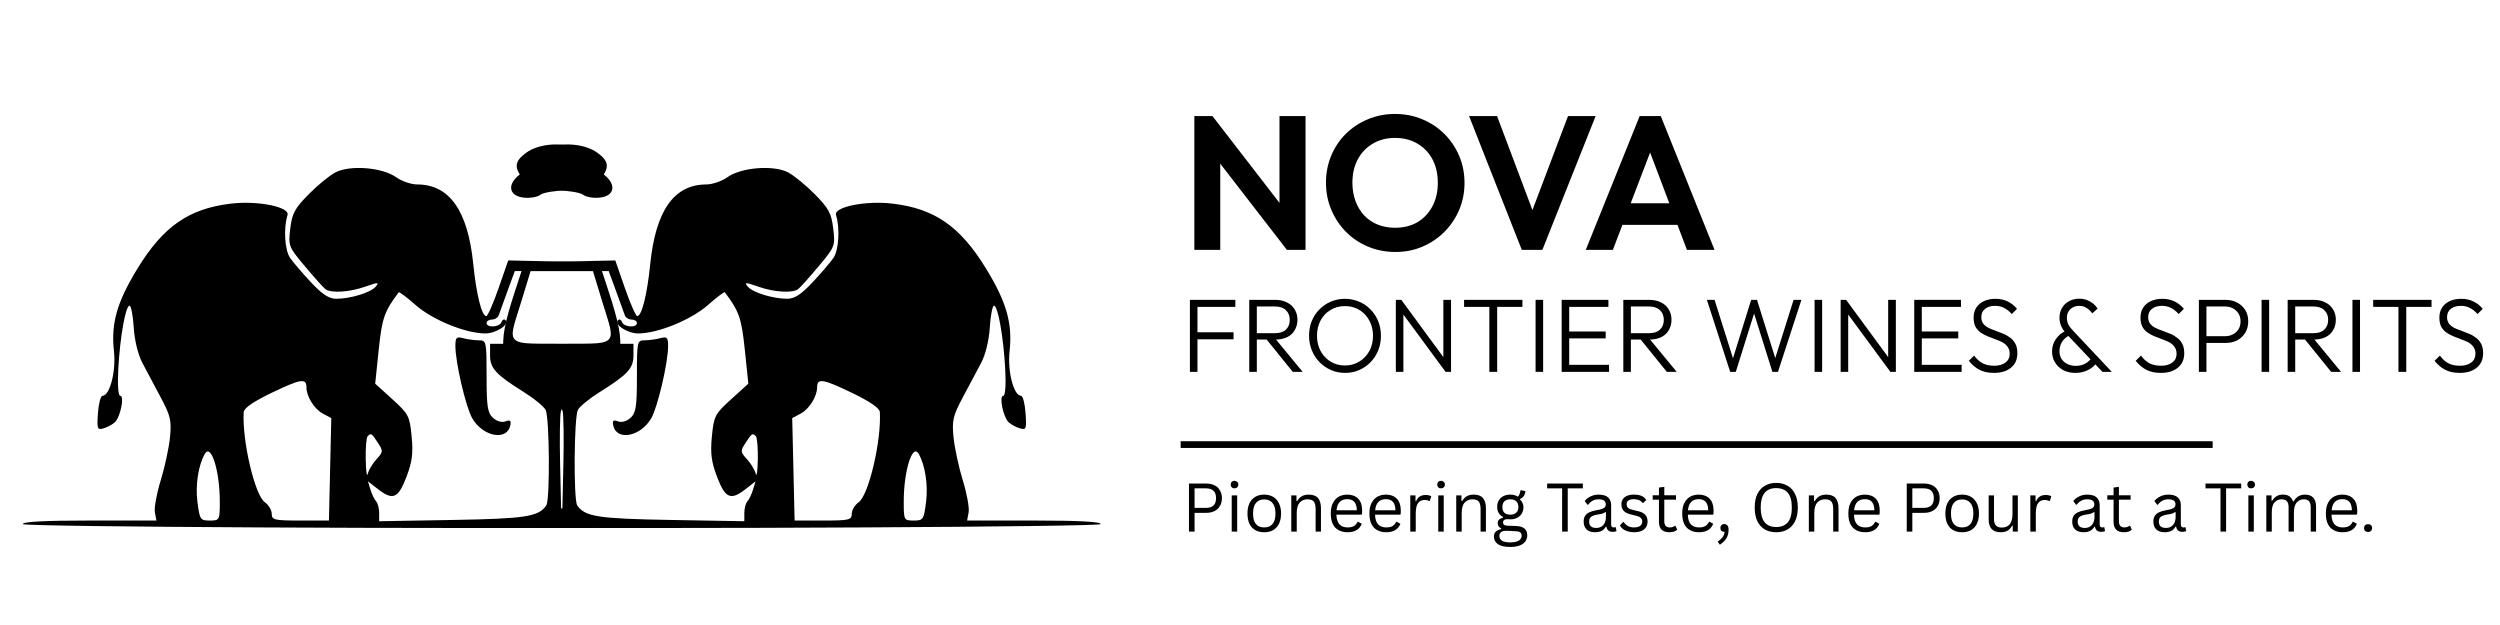 <svg version="1.2" preserveAspectRatio="xMidYMid meet" height="100" viewBox="0 0 300 75" zoomAndPan="magnify" width="400" xmlns:xlink="http://www.w3.org/1999/xlink" xmlns="http://www.w3.org/2000/svg"><defs><clipPath id="bc6b6bdd06"><path d="M 0 17 L 132 17 L 132 66.594 L 0 66.594 Z M 0 17"></path></clipPath><clipPath id="ee415e4df5"><path d="M 3 17 L 182 17 L 182 65.789 L 3 65.789 Z M 3 17"></path></clipPath></defs><g id="42a47e0ca3"><g clip-path="url(#bc6b6bdd06)" clip-rule="nonzero"><path d="M 65.711 17.738 C 64.176 18.301 63.402 18.984 63.387 19.785 C 63.383 19.98 62.902 20.516 62.32 20.977 C 60.797 22.172 61.082 23.547 62.891 23.719 C 63.648 23.793 64.527 23.637 64.844 23.371 C 65.16 23.109 66.66 22.863 68.18 22.824 C 70.66 22.762 71.043 22.633 71.965 21.562 C 73.176 20.156 73.109 19.371 71.699 18.34 C 70.25 17.281 67.66 17.02 65.711 17.738 M 40.27 20.676 C 39.566 21.039 38.109 22.227 37.039 23.316 C 35.367 25.012 35.047 25.609 34.832 27.43 C 34.586 29.516 34.625 29.617 36.609 31.98 C 37.727 33.309 38.828 34.535 39.055 34.703 C 39.738 35.203 41.949 35.062 43.836 34.398 C 45.387 33.852 45.539 33.852 45.09 34.391 C 44.5 35.102 42.09 35.848 40.363 35.852 C 39.48 35.852 38.695 35.344 37.32 33.879 C 36.301 32.793 35.168 31.469 34.805 30.938 C 34.164 30.012 34.008 27.363 34.5 25.816 C 34.812 24.832 30.969 24.051 27.723 24.434 C 22.66 25.031 19.59 27.168 16.488 32.242 C 14.027 36.273 13.305 38.809 13.676 42.168 C 13.938 44.555 13.176 47.496 12.297 47.496 C 12.078 47.496 11.836 48.43 11.754 49.57 C 11.621 51.48 11.676 51.625 12.441 51.398 C 12.898 51.262 13.504 50.934 13.785 50.668 C 14.449 50.043 14.965 47.496 14.43 47.496 C 14.184 47.496 14.094 46.207 14.195 44.273 C 14.402 40.449 15.07 36.684 15.543 36.684 C 15.727 36.684 15.957 37.859 16.047 39.293 C 16.148 40.863 16.562 42.559 17.09 43.555 C 17.57 44.465 18.562 46.332 19.293 47.703 C 20.469 49.906 20.598 50.469 20.398 52.492 C 20.273 53.754 19.77 56.074 19.285 57.648 C 18.797 59.227 18.484 60.953 18.586 61.488 L 18.773 62.465 L 10.688 62.465 C 5.336 62.465 2.648 62.609 2.742 62.895 C 2.855 63.223 52.848 63.488 80.117 63.301 C 80.52 63.301 80.848 63.137 80.848 62.938 C 80.848 62.738 78.367 62.488 75.336 62.387 C 71.75 62.266 69.391 61.988 68.578 61.598 L 67.332 61 L 67.211 55.602 C 67.145 52.629 67.188 49.809 67.309 49.332 C 67.426 48.852 68.801 47.613 70.375 46.566 C 75.023 43.477 75.348 42.074 73.051 35.02 L 71.898 31.488 L 66.441 31.371 L 60.988 31.254 L 59.824 34.594 C 59.188 36.43 58.523 37.934 58.352 37.934 C 57.809 37.934 57.164 35.348 56.793 31.695 C 56.145 25.266 53.934 22.133 50.047 22.133 C 49.332 22.133 48.195 21.738 47.523 21.258 C 45.875 20.086 42.02 19.777 40.27 20.676 M 60.902 34.918 C 60.547 35.887 60.195 36.855 59.848 37.828 C 59.746 38.113 59.379 38.348 59.027 38.348 C 58.68 38.348 58.391 38.535 58.391 38.766 C 58.391 39.367 59.953 39.273 60.172 38.66 C 60.273 38.375 60.484 38.258 60.641 38.402 C 61.199 38.914 59.559 40.012 58.234 40.012 C 55.883 40.012 51.902 38.387 49.875 36.605 C 48.82 35.676 47.906 34.988 47.844 35.074 C 46.121 37.367 45.836 38.184 45.445 41.984 L 45.023 46.039 L 47.086 47.91 C 49.039 49.684 49.16 49.918 49.395 52.367 C 49.594 54.422 49.465 55.418 48.762 57.254 C 47.773 59.832 47.129 60.094 45.301 58.652 L 44.152 57.754 L 44.457 58.758 C 44.625 59.312 44.93 59.941 45.133 60.156 C 45.336 60.375 45.5 61.004 45.5 61.551 L 45.5 62.547 L 54.336 62.395 C 63.113 62.242 64.648 62 65.559 60.637 C 66.012 59.953 65.941 50.055 65.473 49.184 C 65.254 48.77 64.082 47.812 62.875 47.059 C 59.488 44.941 58.809 44.203 58.809 42.641 L 58.809 41.258 L 66.086 41.258 C 74.539 41.258 73.961 41.734 72.262 36.164 L 71.152 32.527 L 61.777 32.527 Z M 54.648 41.523 C 54.648 43.508 55.902 48.871 56.672 50.199 C 57.965 52.422 60.863 52.949 61.242 51.027 C 61.352 50.469 61.207 50.355 60.66 50.562 C 60.227 50.73 59.625 50.562 59.164 50.145 C 58.508 49.551 58.391 48.805 58.391 45.145 C 58.391 40.961 58.367 40.844 57.457 40.836 C 56.941 40.836 56.098 40.719 55.586 40.582 C 54.773 40.363 54.648 40.488 54.648 41.523 M 32.688 47.094 C 30.398 48.191 29.27 48.969 29.242 49.461 C 29.047 52.895 30.582 59.43 31.781 60.27 C 32.238 60.59 32.609 61.215 32.609 61.656 C 32.609 62.395 32.922 62.465 36.039 62.465 L 39.473 62.465 L 39.613 56.32 L 39.754 50.172 L 38.723 49.621 C 37.699 49.07 36.77 47.57 36.77 46.461 C 36.77 45.359 36.074 45.469 32.688 47.094 M 44.113 52.348 C 43.961 52.5 43.859 53.762 43.887 55.156 C 43.914 56.547 44.023 57.309 44.137 56.852 C 44.246 56.395 44.719 55.605 45.184 55.102 C 45.988 54.23 45.996 54.125 45.34 53.125 C 44.59 51.977 44.527 51.938 44.113 52.348 M 24.582 54.461 C 23.805 55.82 23.438 58.176 23.688 60.176 C 23.961 62.355 24.031 62.465 25.172 62.465 C 26.352 62.465 26.375 62.426 26.375 60.156 C 26.375 56.5 25.324 53.16 24.582 54.461 M -46.801 84.219 L -46.812 92.043 L -45.672 91.914 L -44.531 91.781 L -44.637 87 L -44.746 82.219 L -39.754 87.414 L -34.762 92.613 L -34.754 77.02 L -36.832 77.02 L -36.832 81.801 C -36.832 84.434 -36.922 86.582 -37.031 86.582 C -37.223 86.582 -42.121 81.516 -45.273 78.059 L -46.789 76.395 Z M -25.75 77.211 C -30.133 78.773 -32.035 84.113 -29.699 88.297 C -28.301 90.801 -26.891 91.695 -24.02 91.902 C -19.254 92.25 -16.043 89.207 -16.043 84.344 C -16.043 80.648 -17.969 77.949 -21.238 77.062 C -23.328 76.492 -23.777 76.508 -25.75 77.211 M 56.363 77.02 C 54.715 77.41 53.168 78.492 51.973 80.09 C 50.668 81.836 50.734 87.094 52.086 88.984 C 54.957 93.008 61.359 92.949 64.156 88.871 C 67.043 84.66 65.66 79.453 61.113 77.387 C 59.305 76.562 58.547 76.504 56.363 77.02 M 69.625 84.191 L 69.617 91.988 L 72.164 91.988 L 72.035 87.207 C 71.965 84.574 71.969 82.426 72.047 82.426 C 72.125 82.426 74.406 84.719 77.121 87.52 L 82.059 92.613 L 82.074 84.816 L 82.094 77.02 L 79.598 77.02 L 79.598 86.75 L 74.613 81.574 L 69.629 76.395 Z M -14.195 77.773 C -13.738 79.215 -8.602 91.668 -8.367 91.902 C -8.242 92.027 -8.082 92.051 -8.012 91.953 C -7.75 91.605 -1.902 77.535 -1.902 77.258 C -1.902 77.098 -2.484 77.027 -3.195 77.098 C -4.402 77.219 -4.574 77.457 -5.84 80.762 C -6.586 82.707 -7.422 84.859 -7.703 85.543 L -8.211 86.793 L -8.793 85.129 C -11.426 77.605 -11.621 77.234 -13.078 77.094 C -14.277 76.98 -14.418 77.066 -14.195 77.773 M 0.59 84.125 C -1.125 88.031 -2.59 91.398 -2.664 91.609 C -2.742 91.816 -2.242 91.988 -1.551 91.988 C -0.445 91.988 -0.184 91.734 0.707 89.789 L 1.715 87.586 L 3.754 87.688 C 4.875 87.742 5.91 87.797 6.059 87.809 C 6.207 87.82 6.668 88.766 7.078 89.91 C 7.773 91.848 7.922 91.988 9.234 91.988 C 10.008 91.988 10.57 91.848 10.48 91.676 C 10.18 91.09 8.859 88.039 6.527 82.531 C 5.246 79.5 4.086 77.02 3.953 77.02 C 3.82 77.02 2.309 80.215 0.59 84.125 M 24.293 84.504 L 24.293 91.988 L 26.789 91.988 L 26.789 85.816 L 29.492 85.527 C 31.996 85.262 32.195 85.164 32.195 84.23 C 32.195 83.262 32.102 83.227 29.594 83.344 L 26.996 83.465 L 26.996 79.309 L 30.012 79.184 C 32.902 79.066 33.027 79.02 33.027 78.039 C 33.027 77.02 33.02 77.02 28.66 77.02 L 24.293 77.02 Z M 36.863 84.402 L 36.977 91.781 L 38.121 91.914 L 39.262 92.043 L 39.262 89.078 C 39.262 86.199 39.293 86.117 40.25 86.246 C 40.895 86.332 41.934 87.305 43.266 89.078 C 45.059 91.465 45.48 91.797 46.855 91.91 C 47.711 91.98 48.41 91.922 48.41 91.777 C 48.41 91.633 47.383 90.301 46.125 88.816 C 44.867 87.332 43.836 85.988 43.836 85.828 C 43.836 85.668 44.203 85.309 44.652 85.027 C 45.922 84.234 46.488 81.523 45.754 79.766 C 44.918 77.77 43.266 77.02 39.691 77.02 L 36.75 77.02 Z M 85.422 78.039 C 85.422 78.973 85.598 79.066 87.602 79.18 L 89.785 79.309 L 89.785 91.781 L 92.262 91.781 L 92.18 86.582 C 92.137 83.727 92.203 80.871 92.328 80.242 C 92.539 79.18 92.703 79.098 94.602 79.098 C 96.508 79.098 96.648 79.027 96.648 78.059 L 96.648 77.02 L 85.422 77.02 Z M 100.391 84.504 L 100.391 91.988 L 102.887 91.988 L 102.887 77.02 L 100.391 77.02 Z M 107.461 84.52 L 107.461 92.02 L 111.688 91.898 L 115.914 91.781 L 116.066 90.637 L 116.219 89.496 L 109.91 89.496 L 110.16 85.543 L 112.449 85.336 C 114.637 85.137 114.793 85.016 114.59 83.672 C 114.555 83.445 113.488 83.258 112.219 83.258 L 109.91 83.258 L 110.035 81.281 L 110.16 79.309 L 112.969 79.184 C 115.637 79.066 115.777 79.012 115.777 78.039 C 115.777 77.023 115.754 77.02 111.617 77.02 L 107.461 77.02 Z M 119.52 84.504 L 119.52 91.988 L 122.012 91.988 L 122.012 89.078 C 122.012 86.324 122.066 86.168 122.961 86.168 C 123.648 86.168 124.473 86.934 125.977 88.977 C 127.816 91.473 128.215 91.797 129.602 91.91 C 130.461 91.98 131.16 91.93 131.16 91.793 C 131.16 91.66 130.133 90.336 128.875 88.852 C 127.617 87.371 126.586 86.074 126.586 85.977 C 126.586 85.875 127.055 85.289 127.625 84.672 C 128.426 83.809 128.668 83.105 128.668 81.613 C 128.668 78.305 126.949 77.02 122.543 77.02 L 119.52 77.02 Z M -25.5 79.527 C -26.941 80.105 -28.098 82.355 -28.098 84.594 C -28.102 86.191 -27.863 86.824 -26.82 88.012 C -23.629 91.648 -18.535 89.492 -18.535 84.504 C -18.535 80.48 -21.898 78.078 -25.5 79.527 M 39.539 79.375 C 39.387 79.527 39.262 80.562 39.262 81.676 C 39.262 83.883 39.754 84.371 41.523 83.926 C 43.773 83.359 44.496 81.418 43.008 79.93 C 42.207 79.133 40.117 78.797 39.539 79.375 M 56.051 79.508 C 53.773 80.43 52.645 84.469 53.898 87.223 C 54.438 88.398 56.973 89.91 58.414 89.91 C 60.805 89.91 62.965 87.352 62.965 84.523 C 62.965 80.508 59.609 78.074 56.051 79.508 M 122.32 79.344 C 122.152 79.516 122.012 80.652 122.012 81.871 C 122.012 83.949 122.078 84.09 123.031 84.09 C 125.016 84.09 126.172 83.238 126.172 81.785 C 126.172 81.051 125.918 80.238 125.613 79.984 C 124.875 79.371 122.715 78.953 122.32 79.344 M 3.129 83.734 C 2.875 84.453 2.672 85.09 2.672 85.141 C 2.672 85.445 4.805 85.582 4.984 85.293 C 5.188 84.969 4.082 82.426 3.742 82.426 C 3.656 82.426 3.379 83.016 3.129 83.734 M 21.73 101.758 C 21.609 101.883 21.844 103.055 22.258 104.367 C 22.668 105.68 23.215 107.57 23.473 108.57 C 23.992 110.594 24.207 110.504 25.332 107.789 C 25.762 106.762 26.234 105.77 26.387 105.586 C 26.539 105.406 27.094 106.434 27.625 107.875 L 28.586 110.492 L 29.094 109.246 C 29.375 108.559 29.98 106.656 30.445 105.012 C 31.141 102.539 31.184 101.988 30.707 101.805 C 30.188 101.605 29.723 102.75 28.707 106.723 C 28.652 106.934 28.176 105.953 27.648 104.539 C 27.121 103.125 26.559 101.969 26.398 101.969 C 26.238 101.969 25.781 103.016 25.375 104.293 C 24.973 105.57 24.562 106.535 24.465 106.438 C 24.367 106.34 23.949 105.258 23.531 104.035 C 22.824 101.949 22.258 101.234 21.73 101.758 M 33.727 101.82 C 33.57 101.98 33.441 103.949 33.441 106.195 C 33.441 110.031 33.496 110.285 34.289 110.285 C 35.09 110.285 35.129 110.07 35.016 106.059 C 34.906 102.156 34.555 100.996 33.727 101.82 M 57.688 102.039 C 55.773 102.988 56.148 104.828 58.594 106.492 C 59.477 107.094 60.27 107.809 60.363 108.086 C 60.602 108.805 58.637 109.199 57.598 108.645 C 56.852 108.242 56.727 108.293 56.727 109.004 C 56.727 110.188 59.258 110.633 60.68 109.699 C 62.348 108.605 62.055 107.18 59.832 105.613 C 57.535 103.992 57.504 102.965 59.758 103.102 C 60.883 103.168 61.301 103.023 61.301 102.582 C 61.301 102.246 61.07 101.965 60.781 101.965 C 60.496 101.961 59.887 101.875 59.43 101.773 C 58.973 101.672 58.191 101.793 57.688 102.039 M 38.332 102.281 C 38.25 102.453 38.129 104.324 38.059 106.438 C 37.941 110.18 37.961 110.285 38.867 110.285 C 39.758 110.285 39.785 110.184 39.516 107.582 C 39.363 106.098 39.387 104.875 39.562 104.871 C 39.742 104.867 41.051 106.133 42.469 107.68 L 45.051 110.492 L 45.07 106.23 C 45.082 102.711 44.977 101.969 44.461 101.969 C 43.977 101.969 43.836 102.543 43.824 104.566 L 43.809 107.168 L 41.434 104.559 C 39.102 102 38.633 101.656 38.332 102.281 M 48.41 106.129 L 48.41 110.285 L 50.906 110.285 C 52.848 110.285 53.402 110.148 53.402 109.66 C 53.402 109.211 52.941 109.039 51.738 109.039 C 50.168 109.039 50.074 108.969 50.074 107.789 C 50.074 106.684 50.215 106.543 51.324 106.543 C 52.191 106.543 52.57 106.34 52.57 105.871 C 52.57 105.363 52.27 105.246 51.324 105.383 C 50.188 105.551 50.074 105.461 50.074 104.391 C 50.074 103.297 50.191 103.215 51.738 103.215 C 52.941 103.215 53.402 103.043 53.402 102.594 C 53.402 102.109 52.848 101.969 50.906 101.969 L 48.41 101.969 Z M 48.41 106.129" style="stroke:none;fill-rule:evenodd;fill:#000000;fill-opacity:1;"></path></g><g clip-path="url(#ee415e4df5)" clip-rule="nonzero"><path d="M 69.113 17.738 C 70.645 18.301 71.418 18.984 71.434 19.785 C 71.438 19.98 71.918 20.516 72.504 20.977 C 74.023 22.172 73.742 23.547 71.934 23.719 C 71.176 23.793 70.297 23.637 69.977 23.371 C 69.66 23.109 68.16 22.863 66.645 22.824 C 64.164 22.762 63.777 22.633 62.859 21.562 C 61.648 20.156 61.711 19.371 63.125 18.34 C 64.574 17.281 67.164 17.02 69.113 17.738 M 94.551 20.676 C 95.258 21.039 96.711 22.227 97.785 23.316 C 99.453 25.012 99.773 25.609 99.988 27.43 C 100.238 29.516 100.199 29.617 98.211 31.98 C 97.098 33.309 95.996 34.535 95.766 34.703 C 95.086 35.203 92.871 35.062 90.988 34.398 C 89.434 33.852 89.281 33.852 89.73 34.391 C 90.324 35.102 92.734 35.848 94.461 35.852 C 95.344 35.852 96.125 35.344 97.504 33.879 C 98.523 32.793 99.656 31.469 100.02 30.938 C 100.656 30.012 100.812 27.363 100.324 25.816 C 100.012 24.832 103.855 24.051 107.098 24.434 C 112.164 25.031 115.234 27.168 118.332 32.242 C 120.797 36.273 121.516 38.809 121.148 42.168 C 120.887 44.555 121.645 47.496 122.527 47.496 C 122.742 47.496 122.988 48.43 123.066 49.57 C 123.199 51.48 123.145 51.625 122.379 51.398 C 121.922 51.262 121.316 50.934 121.035 50.668 C 120.375 50.043 119.859 47.496 120.395 47.496 C 120.637 47.496 120.73 46.207 120.625 44.273 C 120.422 40.449 119.754 36.684 119.281 36.684 C 119.094 36.684 118.867 37.859 118.777 39.293 C 118.676 40.863 118.262 42.559 117.734 43.555 C 117.25 44.465 116.258 46.332 115.527 47.703 C 114.352 49.906 114.223 50.469 114.426 52.492 C 114.551 53.754 115.051 56.074 115.539 57.648 C 116.023 59.227 116.34 60.953 116.234 61.488 L 116.051 62.465 L 124.137 62.465 C 129.484 62.465 132.172 62.609 132.078 62.895 C 131.969 63.223 81.977 63.488 54.703 63.301 C 54.305 63.301 53.977 63.137 53.977 62.938 C 53.977 62.738 56.453 62.488 59.484 62.387 C 63.07 62.266 65.43 61.988 66.242 61.598 L 67.488 61 L 67.609 55.602 C 67.676 52.629 67.633 49.809 67.516 49.332 C 67.395 48.852 66.023 47.613 64.445 46.566 C 59.801 43.477 59.477 42.074 61.773 35.02 L 62.922 31.488 L 73.836 31.254 L 74.996 34.594 C 75.637 36.43 76.297 37.934 76.469 37.934 C 77.012 37.934 77.66 35.348 78.027 31.695 C 78.68 25.266 80.887 22.133 84.773 22.133 C 85.488 22.133 86.625 21.738 87.301 21.258 C 88.945 20.086 92.801 19.777 94.551 20.676 M 73.922 34.918 C 74.277 35.887 74.629 36.855 74.977 37.828 C 75.074 38.113 75.441 38.348 75.793 38.348 C 76.145 38.348 76.43 38.535 76.43 38.766 C 76.43 39.367 74.871 39.273 74.652 38.66 C 74.551 38.375 74.336 38.258 74.18 38.402 C 73.625 38.914 75.262 40.012 76.586 40.012 C 78.938 40.012 82.922 38.387 84.949 36.605 C 86 35.676 86.914 34.988 86.98 35.074 C 88.703 37.367 88.984 38.184 89.379 41.984 L 89.801 46.039 L 87.738 47.91 C 85.785 49.684 85.664 49.918 85.426 52.367 C 85.23 54.422 85.359 55.418 86.059 57.254 C 87.047 59.832 87.691 60.094 89.523 58.652 L 90.668 57.754 L 90.363 58.758 C 90.195 59.312 89.895 59.941 89.691 60.156 C 89.488 60.375 89.32 61.004 89.32 61.551 L 89.32 62.547 L 80.484 62.395 C 71.711 62.242 70.176 62 69.266 60.637 C 68.809 59.953 68.883 50.055 69.348 49.184 C 69.57 48.77 70.738 47.812 71.949 47.059 C 75.336 44.941 76.016 44.203 76.016 42.641 L 76.016 41.258 L 68.738 41.258 C 60.281 41.258 60.859 41.734 62.562 36.164 L 63.672 32.527 L 73.043 32.527 Z M 80.172 41.523 C 80.172 43.508 78.922 48.871 78.148 50.199 C 76.855 52.422 73.961 52.949 73.582 51.027 C 73.473 50.469 73.613 50.355 74.16 50.562 C 74.594 50.73 75.199 50.562 75.66 50.145 C 76.316 49.551 76.43 48.805 76.43 45.145 C 76.43 40.961 76.457 40.844 77.367 40.836 C 77.879 40.836 78.723 40.719 79.238 40.582 C 80.047 40.363 80.172 40.488 80.172 41.523 M 102.137 47.094 C 104.422 48.191 105.551 48.969 105.582 49.461 C 105.777 52.895 104.242 59.43 103.039 60.27 C 102.586 60.59 102.211 61.215 102.211 61.656 C 102.211 62.395 101.902 62.465 98.781 62.465 L 95.352 62.465 L 95.211 56.32 L 95.066 50.172 L 96.098 49.621 C 97.125 49.07 98.055 47.57 98.055 46.461 C 98.055 45.359 98.75 45.469 102.137 47.094 M 90.707 52.348 C 90.859 52.5 90.961 53.762 90.938 55.156 C 90.91 56.547 90.797 57.309 90.688 56.852 C 90.574 56.395 90.105 55.605 89.637 55.102 C 88.836 54.23 88.824 54.125 89.48 53.125 C 90.234 51.977 90.297 51.938 90.707 52.348 M 110.242 54.461 C 111.016 55.82 111.383 58.176 111.133 60.176 C 110.863 62.355 110.789 62.465 109.648 62.465 C 108.469 62.465 108.449 62.426 108.449 60.156 C 108.449 56.5 109.5 53.16 110.242 54.461 M 181.625 84.219 L 181.633 92.043 L 180.492 91.914 L 179.352 91.781 L 179.57 82.219 L 174.574 87.414 L 169.582 92.613 L 169.574 77.02 L 171.656 77.02 L 171.656 81.801 C 171.656 84.434 171.746 86.582 171.852 86.582 C 172.043 86.582 176.945 81.516 180.094 78.059 L 181.613 76.395 Z M 160.57 77.211 C 164.957 78.773 166.859 84.113 164.523 88.297 C 163.125 90.801 161.715 91.695 158.84 91.902 C 154.074 92.25 150.863 89.207 150.863 84.344 C 150.863 80.648 152.789 77.949 156.062 77.062 C 158.152 76.492 158.598 76.508 160.57 77.211 M 78.457 77.02 C 80.109 77.41 81.656 78.492 82.852 80.09 C 84.152 81.836 84.086 87.094 82.738 88.984 C 79.867 93.008 73.461 92.949 70.668 88.871 C 67.781 84.66 69.16 79.453 73.711 77.387 C 75.52 76.562 76.277 76.504 78.457 77.02 M 65.199 84.191 L 65.203 91.988 L 62.656 91.988 L 62.785 87.207 C 62.859 84.574 62.852 82.426 62.777 82.426 C 62.699 82.426 60.414 84.719 57.699 87.52 L 52.766 92.613 L 52.727 77.02 L 55.223 77.02 L 55.223 86.75 L 60.211 81.574 L 65.195 76.395 Z M 149.016 77.773 C 148.559 79.215 143.422 91.668 143.188 91.902 C 143.066 92.027 142.902 92.051 142.832 91.953 C 142.57 91.605 136.727 77.535 136.727 77.258 C 136.727 77.098 137.305 77.027 138.016 77.098 C 139.223 77.219 139.395 77.457 140.664 80.762 C 141.406 82.707 142.246 84.859 142.527 85.543 L 143.035 86.793 L 143.617 85.129 C 146.246 77.605 146.445 77.234 147.898 77.094 C 149.098 76.98 149.242 77.066 149.016 77.773 M 134.23 84.125 C 135.945 88.031 137.41 91.398 137.488 91.609 C 137.562 91.816 137.062 91.988 136.375 91.988 C 135.266 91.988 135.008 91.734 134.113 89.789 L 133.105 87.586 L 131.07 87.688 C 129.949 87.742 128.91 87.797 128.762 87.809 C 128.613 87.82 128.156 88.766 127.746 89.91 C 127.047 91.848 126.902 91.988 125.59 91.988 C 124.816 91.988 124.254 91.848 124.34 91.676 C 124.645 91.09 125.961 88.039 128.293 82.531 C 129.574 79.5 130.734 77.02 130.867 77.02 C 131.004 77.02 132.516 80.215 134.23 84.125 M 110.527 84.504 L 110.527 91.988 L 108.035 91.988 L 108.035 85.816 L 105.332 85.527 C 102.828 85.262 102.629 85.164 102.629 84.23 C 102.629 83.262 102.719 83.227 105.227 83.344 L 107.824 83.465 L 107.824 79.309 L 104.812 79.184 C 101.918 79.066 101.797 79.02 101.797 78.039 C 101.797 77.02 101.805 77.02 106.16 77.02 L 110.527 77.02 Z M 97.961 84.402 L 97.844 91.781 L 96.703 91.914 L 95.559 92.043 L 95.559 89.078 C 95.559 86.199 95.531 86.117 94.574 86.246 C 93.93 86.332 92.891 87.305 91.555 89.078 C 89.762 91.465 89.34 91.797 87.969 91.91 C 87.109 91.98 86.41 91.922 86.41 91.777 C 86.41 91.633 87.441 90.301 88.699 88.816 C 89.957 87.332 90.984 85.988 90.984 85.828 C 90.984 85.668 90.617 85.309 90.172 85.027 C 88.902 84.234 88.332 81.523 89.07 79.766 C 89.902 77.77 91.559 77.02 95.133 77.02 L 98.074 77.02 Z M 49.402 78.039 C 49.402 78.973 49.223 79.066 47.219 79.18 L 45.035 79.309 L 45.035 91.781 L 42.562 91.781 L 42.641 86.582 C 42.688 83.727 42.621 80.871 42.496 80.242 C 42.281 79.18 42.121 79.098 40.219 79.098 C 38.316 79.098 38.176 79.027 38.176 78.059 L 38.176 77.02 L 49.402 77.02 Z M 34.434 84.504 L 34.434 91.988 L 31.938 91.988 L 31.938 77.02 L 34.434 77.02 Z M 27.363 84.52 L 27.363 92.02 L 23.137 91.898 L 18.906 91.781 L 18.754 90.637 L 18.602 89.496 L 24.914 89.496 L 24.785 87.52 L 24.66 85.543 L 22.371 85.336 C 20.184 85.137 20.031 85.016 20.23 83.672 C 20.266 83.445 21.332 83.258 22.605 83.258 L 24.914 83.258 L 24.785 81.281 L 24.66 79.309 L 21.852 79.184 C 19.184 79.066 19.047 79.012 19.047 78.039 C 19.047 77.023 19.066 77.02 23.203 77.02 L 27.363 77.02 Z M 15.305 84.504 L 15.305 91.988 L 12.809 91.988 L 12.809 89.078 C 12.809 86.324 12.758 86.168 11.859 86.168 C 11.172 86.168 10.348 86.934 8.848 88.977 C 7.004 91.473 6.609 91.797 5.219 91.91 C 4.363 91.98 3.66 91.93 3.66 91.793 C 3.66 91.66 4.691 90.336 5.949 88.852 C 7.207 87.371 8.234 86.074 8.234 85.977 C 8.234 85.875 7.766 85.289 7.195 84.672 C 6.395 83.809 6.156 83.105 6.156 81.613 C 6.156 78.305 7.871 77.02 12.277 77.02 L 15.305 77.02 Z M 160.32 79.527 C 161.766 80.105 162.918 82.355 162.922 84.594 C 162.922 86.191 162.684 86.824 161.645 88.012 C 158.453 91.648 153.359 89.492 153.359 84.504 C 153.359 80.48 156.719 78.078 160.32 79.527 M 95.281 79.375 C 95.434 79.527 95.559 80.562 95.559 81.676 C 95.559 83.883 95.07 84.371 93.301 83.926 C 91.047 83.359 90.328 81.418 91.816 79.93 C 92.613 79.133 94.703 78.797 95.281 79.375 M 78.77 79.508 C 81.047 80.43 82.176 84.469 80.922 87.223 C 80.387 88.398 77.848 89.91 76.406 89.91 C 74.02 89.91 71.855 87.352 71.855 84.523 C 71.855 80.508 75.215 78.074 78.77 79.508 M 12.5 79.344 C 12.672 79.516 12.809 80.652 12.809 81.871 C 12.809 83.949 12.742 84.09 11.789 84.09 C 9.809 84.09 8.652 83.238 8.652 81.785 C 8.652 81.051 8.902 80.238 9.211 79.984 C 9.945 79.371 12.109 78.953 12.5 79.344 M 131.695 83.734 C 131.945 84.453 132.152 85.09 132.152 85.141 C 132.152 85.445 130.016 85.582 129.836 85.293 C 129.637 84.969 130.738 82.426 131.082 82.426 C 131.168 82.426 131.445 83.016 131.695 83.734 M 113.09 101.758 C 113.215 101.883 112.977 103.055 112.566 104.367 C 112.152 105.68 111.605 107.57 111.352 108.57 C 110.832 110.594 110.613 110.504 109.488 107.789 C 109.062 106.762 108.586 105.77 108.438 105.586 C 108.285 105.406 107.727 106.434 107.199 107.875 L 106.238 110.492 L 105.727 109.246 C 105.445 108.559 104.84 106.656 104.379 105.012 C 103.684 102.539 103.637 101.988 104.117 101.805 C 104.633 101.605 105.098 102.75 106.113 106.723 C 106.168 106.934 106.645 105.953 107.172 104.539 C 107.703 103.125 108.266 101.969 108.422 101.969 C 108.582 101.969 109.043 103.016 109.445 104.293 C 109.848 105.57 110.258 106.535 110.355 106.438 C 110.453 106.34 110.875 105.258 111.289 104.035 C 112 101.949 112.566 101.234 113.09 101.758 M 101.094 101.82 C 101.25 101.98 101.379 103.949 101.379 106.195 C 101.379 110.031 101.328 110.285 100.535 110.285 C 99.73 110.285 99.695 110.07 99.805 106.059 C 99.914 102.156 100.27 100.996 101.094 101.82 M 77.133 102.039 C 79.051 102.988 78.676 104.828 76.227 106.492 C 75.348 107.094 74.551 107.809 74.461 108.086 C 74.223 108.805 76.184 109.199 77.223 108.645 C 77.973 108.242 78.094 108.293 78.094 109.004 C 78.094 110.188 75.562 110.633 74.141 109.699 C 72.473 108.605 72.77 107.18 74.988 105.613 C 77.289 103.992 77.32 102.965 75.062 103.102 C 73.941 103.168 73.52 103.023 73.52 102.582 C 73.52 102.246 73.754 101.965 74.039 101.965 C 74.324 101.961 74.934 101.875 75.391 101.773 C 75.848 101.672 76.633 101.793 77.133 102.039 M 96.492 102.281 C 96.574 102.453 96.695 104.324 96.762 106.438 C 96.883 110.18 96.859 110.285 95.957 110.285 C 95.062 110.285 95.039 110.184 95.305 107.582 C 95.457 106.098 95.438 104.875 95.258 104.871 C 95.082 104.867 93.773 106.133 92.352 107.68 L 89.77 110.492 L 89.754 106.23 C 89.738 102.711 89.848 101.969 90.359 101.969 C 90.848 101.969 90.988 102.543 91 104.566 L 91.012 107.168 L 93.391 104.559 C 95.723 102 96.191 101.656 96.492 102.281 M 86.41 106.129 L 86.41 110.285 L 83.914 110.285 C 81.977 110.285 81.422 110.148 81.422 109.66 C 81.422 109.211 81.883 109.039 83.082 109.039 C 84.656 109.039 84.746 108.969 84.746 107.789 C 84.746 106.684 84.609 106.543 83.5 106.543 C 82.629 106.543 82.254 106.34 82.254 105.871 C 82.254 105.363 82.555 105.246 83.5 105.383 C 84.633 105.551 84.746 105.461 84.746 104.391 C 84.746 103.297 84.633 103.215 83.082 103.215 C 81.883 103.215 81.422 103.043 81.422 102.594 C 81.422 102.109 81.977 101.969 83.914 101.969 L 86.41 101.969 Z M 86.41 106.129" style="stroke:none;fill-rule:evenodd;fill:#000000;fill-opacity:1;"></path></g><g style="fill:#000000;fill-opacity:1;"><g transform="translate(141.68, 29.987)"><path d="M 1.641 0 L 1.641 -16.062 L 3.812 -16.062 L 4.75 -12.953 L 4.75 0 Z M 12.75 0 L 3.219 -12.328 L 3.812 -16.062 L 13.344 -3.719 Z M 12.75 0 L 11.859 -3.016 L 11.859 -16.062 L 14.984 -16.062 L 14.984 0 Z M 12.75 0" style="stroke:none"></path></g></g><g style="fill:#000000;fill-opacity:1;"><g transform="translate(158.289, 29.987)"><path d="M 9.156 0.25 C 7.988 0.25 6.895 0.035 5.875 -0.391 C 4.863 -0.816 3.984 -1.406 3.234 -2.156 C 2.484 -2.914 1.895 -3.801 1.469 -4.812 C 1.039 -5.82 0.828 -6.906 0.828 -8.062 C 0.828 -9.219 1.035 -10.297 1.453 -11.297 C 1.867 -12.297 2.453 -13.172 3.203 -13.922 C 3.961 -14.672 4.844 -15.254 5.844 -15.672 C 6.852 -16.098 7.941 -16.312 9.109 -16.312 C 10.297 -16.312 11.391 -16.098 12.391 -15.672 C 13.398 -15.254 14.281 -14.672 15.031 -13.922 C 15.789 -13.172 16.383 -12.289 16.812 -11.281 C 17.238 -10.281 17.453 -9.203 17.453 -8.047 C 17.453 -6.891 17.238 -5.805 16.812 -4.797 C 16.383 -3.797 15.789 -2.914 15.031 -2.156 C 14.281 -1.406 13.406 -0.816 12.406 -0.391 C 11.414 0.035 10.332 0.25 9.156 0.25 Z M 9.109 -2.656 C 10.148 -2.656 11.051 -2.879 11.812 -3.328 C 12.57 -3.785 13.164 -4.414 13.594 -5.219 C 14.031 -6.031 14.25 -6.977 14.25 -8.062 C 14.25 -8.852 14.129 -9.578 13.891 -10.234 C 13.648 -10.891 13.301 -11.457 12.844 -11.938 C 12.383 -12.414 11.844 -12.785 11.219 -13.047 C 10.594 -13.305 9.891 -13.438 9.109 -13.438 C 8.109 -13.438 7.223 -13.207 6.453 -12.75 C 5.68 -12.301 5.078 -11.672 4.641 -10.859 C 4.211 -10.055 4 -9.125 4 -8.062 C 4 -7.258 4.125 -6.52 4.375 -5.844 C 4.625 -5.176 4.973 -4.602 5.422 -4.125 C 5.867 -3.656 6.41 -3.289 7.047 -3.031 C 7.68 -2.781 8.367 -2.656 9.109 -2.656 Z M 9.109 -2.656" style="stroke:none"></path></g></g><g style="fill:#000000;fill-opacity:1;"><g transform="translate(175.835, 29.987)"><path d="M 6.781 0 L 0.453 -16.062 L 3.812 -16.062 L 8.703 -3.062 L 7.406 -3.062 L 12.328 -16.062 L 15.641 -16.062 L 9.25 0 Z M 6.781 0" style="stroke:none"></path></g></g><g style="fill:#000000;fill-opacity:1;"><g transform="translate(189.839, 29.987)"><path d="M 0.453 0 L 6.922 -16.062 L 9.453 -16.062 L 15.906 0 L 12.594 0 L 7.609 -13.188 L 8.75 -13.188 L 3.703 0 Z M 3.891 -3 L 3.891 -5.594 L 12.516 -5.594 L 12.516 -3 Z M 3.891 -3" style="stroke:none"></path></g></g><g style="fill:#000000;fill-opacity:1;"><g transform="translate(206.178, 29.987)"><path d="" style="stroke:none"></path></g></g><g style="fill:#000000;fill-opacity:1;"><g transform="translate(141.68, 44.623)"><path d="M 1.109 0 L 1.109 -8.641 L 2.016 -8.641 L 2.016 0 Z M 1.703 -3.906 L 1.703 -4.75 L 6.344 -4.75 L 6.344 -3.906 Z M 1.703 -7.797 L 1.703 -8.641 L 6.562 -8.641 L 6.562 -7.797 Z M 1.703 -7.797" style="stroke:none"></path></g></g><g style="fill:#000000;fill-opacity:1;"><g transform="translate(148.803, 44.623)"><path d="M 1.703 -3.875 L 1.703 -4.641 L 4.203 -4.641 C 4.773 -4.641 5.211 -4.785 5.516 -5.078 C 5.816 -5.367 5.969 -5.758 5.969 -6.25 C 5.969 -6.719 5.816 -7.098 5.516 -7.391 C 5.211 -7.691 4.773 -7.844 4.203 -7.844 L 1.703 -7.844 L 1.703 -8.641 L 4.203 -8.641 C 4.766 -8.641 5.242 -8.535 5.641 -8.328 C 6.047 -8.129 6.352 -7.848 6.562 -7.484 C 6.781 -7.129 6.891 -6.719 6.891 -6.25 C 6.891 -5.781 6.781 -5.363 6.562 -5 C 6.352 -4.633 6.047 -4.352 5.641 -4.156 C 5.242 -3.969 4.766 -3.875 4.203 -3.875 Z M 1.109 0 L 1.109 -8.641 L 2.016 -8.641 L 2.016 0 Z M 6.328 0 L 3.094 -4 L 3.984 -4.281 L 7.516 0 Z M 6.328 0" style="stroke:none"></path></g></g><g style="fill:#000000;fill-opacity:1;"><g transform="translate(156.416, 44.623)"><path d="M 5 0.125 C 4.383 0.125 3.816 0.008 3.297 -0.219 C 2.773 -0.445 2.316 -0.766 1.922 -1.172 C 1.523 -1.578 1.219 -2.051 1 -2.594 C 0.781 -3.133 0.672 -3.711 0.672 -4.328 C 0.672 -4.961 0.773 -5.547 0.984 -6.078 C 1.203 -6.617 1.508 -7.086 1.906 -7.484 C 2.301 -7.891 2.758 -8.203 3.281 -8.422 C 3.801 -8.648 4.363 -8.766 4.969 -8.766 C 5.582 -8.766 6.148 -8.648 6.672 -8.422 C 7.203 -8.203 7.66 -7.891 8.047 -7.484 C 8.441 -7.086 8.75 -6.617 8.969 -6.078 C 9.188 -5.535 9.297 -4.953 9.297 -4.328 C 9.297 -3.703 9.188 -3.117 8.969 -2.578 C 8.75 -2.035 8.441 -1.562 8.047 -1.156 C 7.66 -0.758 7.207 -0.445 6.688 -0.219 C 6.176 0.008 5.613 0.125 5 0.125 Z M 4.969 -0.766 C 5.625 -0.766 6.203 -0.922 6.703 -1.234 C 7.211 -1.547 7.613 -1.969 7.906 -2.5 C 8.195 -3.031 8.344 -3.641 8.344 -4.328 C 8.344 -4.836 8.258 -5.305 8.094 -5.734 C 7.926 -6.172 7.691 -6.551 7.391 -6.875 C 7.086 -7.195 6.734 -7.445 6.328 -7.625 C 5.922 -7.801 5.469 -7.891 4.969 -7.891 C 4.32 -7.891 3.742 -7.734 3.234 -7.422 C 2.734 -7.117 2.336 -6.695 2.047 -6.156 C 1.766 -5.625 1.625 -5.016 1.625 -4.328 C 1.625 -3.816 1.707 -3.344 1.875 -2.906 C 2.039 -2.477 2.273 -2.102 2.578 -1.781 C 2.879 -1.457 3.234 -1.207 3.641 -1.031 C 4.055 -0.852 4.5 -0.766 4.969 -0.766 Z M 4.969 -0.766" style="stroke:none"></path></g></g><g style="fill:#000000;fill-opacity:1;"><g transform="translate(166.391, 44.623)"><path d="M 1.109 0 L 1.109 -8.641 L 1.766 -8.641 L 2.016 -7.547 L 2.016 0 Z M 7.078 0 L 1.625 -7.406 L 1.766 -8.641 L 7.203 -1.234 Z M 7.078 0 L 6.812 -1.047 L 6.812 -8.641 L 7.734 -8.641 L 7.734 0 Z M 7.078 0" style="stroke:none"></path></g></g><g style="fill:#000000;fill-opacity:1;"><g transform="translate(175.222, 44.623)"><path d="M 3.5 0 L 3.5 -8.406 L 4.438 -8.406 L 4.438 0 Z M 0.469 -7.797 L 0.469 -8.641 L 7.469 -8.641 L 7.469 -7.797 Z M 0.469 -7.797" style="stroke:none"></path></g></g><g style="fill:#000000;fill-opacity:1;"><g transform="translate(183.161, 44.623)"><path d="M 1.109 0 L 1.109 -8.641 L 2.016 -8.641 L 2.016 0 Z M 1.109 0" style="stroke:none"></path></g></g><g style="fill:#000000;fill-opacity:1;"><g transform="translate(186.29, 44.623)"><path d="M 1.109 0 L 1.109 -8.641 L 2.016 -8.641 L 2.016 0 Z M 1.703 0 L 1.703 -0.844 L 6.797 -0.844 L 6.797 0 Z M 1.703 -4.016 L 1.703 -4.844 L 6.391 -4.844 L 6.391 -4.016 Z M 1.703 -7.797 L 1.703 -8.641 L 6.719 -8.641 L 6.719 -7.797 Z M 1.703 -7.797" style="stroke:none"></path></g></g><g style="fill:#000000;fill-opacity:1;"><g transform="translate(193.689, 44.623)"><path d="M 1.703 -3.875 L 1.703 -4.641 L 4.203 -4.641 C 4.773 -4.641 5.211 -4.785 5.516 -5.078 C 5.816 -5.367 5.969 -5.758 5.969 -6.25 C 5.969 -6.719 5.816 -7.098 5.516 -7.391 C 5.211 -7.691 4.773 -7.844 4.203 -7.844 L 1.703 -7.844 L 1.703 -8.641 L 4.203 -8.641 C 4.766 -8.641 5.242 -8.535 5.641 -8.328 C 6.047 -8.129 6.352 -7.848 6.562 -7.484 C 6.781 -7.129 6.891 -6.719 6.891 -6.25 C 6.891 -5.781 6.781 -5.363 6.562 -5 C 6.352 -4.633 6.047 -4.352 5.641 -4.156 C 5.242 -3.969 4.766 -3.875 4.203 -3.875 Z M 1.109 0 L 1.109 -8.641 L 2.016 -8.641 L 2.016 0 Z M 6.328 0 L 3.094 -4 L 3.984 -4.281 L 7.516 0 Z M 6.328 0" style="stroke:none"></path></g></g><g style="fill:#000000;fill-opacity:1;"><g transform="translate(201.641, 44.623)"><path d="" style="stroke:none"></path></g></g><g style="fill:#000000;fill-opacity:1;"><g transform="translate(204.342, 44.623)"><path d="M 3.281 0 L 0.484 -8.641 L 1.406 -8.641 L 3.75 -1.203 L 3.484 -1.203 L 5.797 -8.641 L 6.5 -8.641 L 8.828 -1.203 L 8.547 -1.203 L 10.891 -8.641 L 11.828 -8.641 L 9.016 0 L 8.344 0 L 6.016 -7.422 L 6.281 -7.422 L 3.953 0 Z M 3.281 0" style="stroke:none"></path></g></g><g style="fill:#000000;fill-opacity:1;"><g transform="translate(216.641, 44.623)"><path d="M 1.109 0 L 1.109 -8.641 L 2.016 -8.641 L 2.016 0 Z M 1.109 0" style="stroke:none"></path></g></g><g style="fill:#000000;fill-opacity:1;"><g transform="translate(219.769, 44.623)"><path d="M 1.109 0 L 1.109 -8.641 L 1.766 -8.641 L 2.016 -7.547 L 2.016 0 Z M 7.078 0 L 1.625 -7.406 L 1.766 -8.641 L 7.203 -1.234 Z M 7.078 0 L 6.812 -1.047 L 6.812 -8.641 L 7.734 -8.641 L 7.734 0 Z M 7.078 0" style="stroke:none"></path></g></g><g style="fill:#000000;fill-opacity:1;"><g transform="translate(228.6, 44.623)"><path d="M 1.109 0 L 1.109 -8.641 L 2.016 -8.641 L 2.016 0 Z M 1.703 0 L 1.703 -0.844 L 6.797 -0.844 L 6.797 0 Z M 1.703 -4.016 L 1.703 -4.844 L 6.391 -4.844 L 6.391 -4.016 Z M 1.703 -7.797 L 1.703 -8.641 L 6.719 -8.641 L 6.719 -7.797 Z M 1.703 -7.797" style="stroke:none"></path></g></g><g style="fill:#000000;fill-opacity:1;"><g transform="translate(235.773, 44.623)"><path d="M 3.5 0.125 C 2.82 0.125 2.238 0 1.75 -0.25 C 1.27 -0.508 0.848 -0.867 0.484 -1.328 L 1.125 -1.953 C 1.414 -1.547 1.754 -1.238 2.141 -1.031 C 2.523 -0.832 2.988 -0.734 3.531 -0.734 C 4.082 -0.734 4.531 -0.859 4.875 -1.109 C 5.219 -1.367 5.391 -1.719 5.391 -2.156 C 5.391 -2.5 5.305 -2.781 5.141 -3 C 4.984 -3.227 4.773 -3.41 4.516 -3.547 C 4.266 -3.68 3.984 -3.801 3.672 -3.906 C 3.367 -4.02 3.062 -4.141 2.75 -4.266 C 2.445 -4.391 2.164 -4.539 1.906 -4.719 C 1.645 -4.906 1.438 -5.141 1.281 -5.422 C 1.133 -5.711 1.062 -6.078 1.062 -6.516 C 1.062 -6.984 1.172 -7.383 1.391 -7.719 C 1.617 -8.062 1.93 -8.32 2.328 -8.5 C 2.723 -8.676 3.172 -8.766 3.672 -8.766 C 4.234 -8.766 4.734 -8.656 5.172 -8.438 C 5.609 -8.219 5.973 -7.926 6.266 -7.562 L 5.641 -6.938 C 5.367 -7.25 5.07 -7.488 4.75 -7.656 C 4.438 -7.832 4.066 -7.922 3.641 -7.922 C 3.141 -7.922 2.738 -7.801 2.438 -7.562 C 2.133 -7.32 1.984 -6.992 1.984 -6.578 C 1.984 -6.254 2.062 -5.988 2.219 -5.781 C 2.375 -5.582 2.582 -5.414 2.844 -5.281 C 3.102 -5.156 3.383 -5.039 3.688 -4.938 C 3.988 -4.832 4.297 -4.711 4.609 -4.578 C 4.922 -4.453 5.203 -4.289 5.453 -4.094 C 5.711 -3.906 5.922 -3.66 6.078 -3.359 C 6.234 -3.066 6.312 -2.691 6.312 -2.234 C 6.312 -1.492 6.055 -0.914 5.547 -0.5 C 5.047 -0.082 4.363 0.125 3.5 0.125 Z M 3.5 0.125" style="stroke:none"></path></g></g><g style="fill:#000000;fill-opacity:1;"><g transform="translate(242.733, 44.623)"><path d="" style="stroke:none"></path></g></g><g style="fill:#000000;fill-opacity:1;"><g transform="translate(245.434, 44.623)"><path d="M 6.859 0 L 2.688 -4.391 C 2.352 -4.742 2.102 -5.086 1.938 -5.422 C 1.781 -5.754 1.703 -6.109 1.703 -6.484 C 1.703 -6.922 1.801 -7.312 2 -7.656 C 2.195 -8 2.473 -8.27 2.828 -8.469 C 3.191 -8.676 3.609 -8.781 4.078 -8.781 C 4.41 -8.781 4.711 -8.727 4.984 -8.625 C 5.266 -8.52 5.516 -8.379 5.734 -8.203 C 5.953 -8.023 6.133 -7.82 6.281 -7.594 L 5.641 -7.016 C 5.441 -7.297 5.211 -7.516 4.953 -7.672 C 4.703 -7.836 4.41 -7.922 4.078 -7.922 C 3.641 -7.922 3.281 -7.785 3 -7.516 C 2.727 -7.254 2.594 -6.91 2.594 -6.484 C 2.594 -6.172 2.656 -5.895 2.781 -5.656 C 2.914 -5.414 3.129 -5.145 3.422 -4.844 L 7.984 0 Z M 3.625 0.125 C 3.062 0.125 2.57 0.016 2.156 -0.203 C 1.738 -0.43 1.41 -0.738 1.172 -1.125 C 0.93 -1.508 0.812 -1.953 0.812 -2.453 C 0.812 -2.984 0.957 -3.469 1.25 -3.906 C 1.539 -4.344 1.941 -4.68 2.453 -4.922 L 2.891 -4.375 C 2.523 -4.195 2.234 -3.941 2.016 -3.609 C 1.805 -3.273 1.703 -2.895 1.703 -2.469 C 1.703 -2.125 1.785 -1.816 1.953 -1.547 C 2.129 -1.285 2.363 -1.082 2.656 -0.938 C 2.945 -0.789 3.281 -0.719 3.656 -0.719 C 4.102 -0.719 4.5 -0.816 4.844 -1.016 C 5.188 -1.211 5.441 -1.469 5.609 -1.781 L 6.188 -1.125 C 6.02 -0.875 5.805 -0.656 5.547 -0.469 C 5.285 -0.281 4.988 -0.133 4.656 -0.031 C 4.332 0.07 3.988 0.125 3.625 0.125 Z M 3.625 0.125" style="stroke:none"></path></g></g><g style="fill:#000000;fill-opacity:1;"><g transform="translate(253.097, 44.623)"><path d="" style="stroke:none"></path></g></g><g style="fill:#000000;fill-opacity:1;"><g transform="translate(255.798, 44.623)"><path d="M 3.5 0.125 C 2.82 0.125 2.238 0 1.75 -0.25 C 1.27 -0.508 0.848 -0.867 0.484 -1.328 L 1.125 -1.953 C 1.414 -1.547 1.754 -1.238 2.141 -1.031 C 2.523 -0.832 2.988 -0.734 3.531 -0.734 C 4.082 -0.734 4.531 -0.859 4.875 -1.109 C 5.219 -1.367 5.391 -1.719 5.391 -2.156 C 5.391 -2.5 5.305 -2.781 5.141 -3 C 4.984 -3.227 4.773 -3.41 4.516 -3.547 C 4.266 -3.68 3.984 -3.801 3.672 -3.906 C 3.367 -4.02 3.062 -4.141 2.75 -4.266 C 2.445 -4.391 2.164 -4.539 1.906 -4.719 C 1.645 -4.906 1.438 -5.141 1.281 -5.422 C 1.133 -5.711 1.062 -6.078 1.062 -6.516 C 1.062 -6.984 1.172 -7.383 1.391 -7.719 C 1.617 -8.062 1.93 -8.32 2.328 -8.5 C 2.723 -8.676 3.172 -8.766 3.672 -8.766 C 4.234 -8.766 4.734 -8.656 5.172 -8.438 C 5.609 -8.219 5.973 -7.926 6.266 -7.562 L 5.641 -6.938 C 5.367 -7.25 5.07 -7.488 4.75 -7.656 C 4.438 -7.832 4.066 -7.922 3.641 -7.922 C 3.141 -7.922 2.738 -7.801 2.438 -7.562 C 2.133 -7.32 1.984 -6.992 1.984 -6.578 C 1.984 -6.254 2.062 -5.988 2.219 -5.781 C 2.375 -5.582 2.582 -5.414 2.844 -5.281 C 3.102 -5.156 3.383 -5.039 3.688 -4.938 C 3.988 -4.832 4.297 -4.711 4.609 -4.578 C 4.922 -4.453 5.203 -4.289 5.453 -4.094 C 5.711 -3.906 5.922 -3.66 6.078 -3.359 C 6.234 -3.066 6.312 -2.691 6.312 -2.234 C 6.312 -1.492 6.055 -0.914 5.547 -0.5 C 5.047 -0.082 4.363 0.125 3.5 0.125 Z M 3.5 0.125" style="stroke:none"></path></g></g><g style="fill:#000000;fill-opacity:1;"><g transform="translate(262.757, 44.623)"><path d="M 1.703 -3.469 L 1.703 -4.281 L 4.25 -4.281 C 4.602 -4.281 4.914 -4.352 5.188 -4.5 C 5.469 -4.645 5.691 -4.848 5.859 -5.109 C 6.023 -5.367 6.109 -5.688 6.109 -6.062 C 6.109 -6.426 6.023 -6.738 5.859 -7 C 5.691 -7.27 5.469 -7.477 5.188 -7.625 C 4.914 -7.77 4.602 -7.844 4.25 -7.844 L 1.703 -7.844 L 1.703 -8.641 L 4.312 -8.641 C 4.832 -8.641 5.297 -8.531 5.703 -8.312 C 6.109 -8.102 6.43 -7.805 6.672 -7.422 C 6.91 -7.035 7.031 -6.582 7.031 -6.062 C 7.031 -5.539 6.91 -5.082 6.672 -4.688 C 6.43 -4.301 6.109 -4 5.703 -3.781 C 5.297 -3.57 4.832 -3.469 4.312 -3.469 Z M 1.109 0 L 1.109 -8.641 L 2.016 -8.641 L 2.016 0 Z M 1.109 0" style="stroke:none"></path></g></g><g style="fill:#000000;fill-opacity:1;"><g transform="translate(270.282, 44.623)"><path d="M 1.109 0 L 1.109 -8.641 L 2.016 -8.641 L 2.016 0 Z M 1.109 0" style="stroke:none"></path></g></g><g style="fill:#000000;fill-opacity:1;"><g transform="translate(273.41, 44.623)"><path d="M 1.703 -3.875 L 1.703 -4.641 L 4.203 -4.641 C 4.773 -4.641 5.211 -4.785 5.516 -5.078 C 5.816 -5.367 5.969 -5.758 5.969 -6.25 C 5.969 -6.719 5.816 -7.098 5.516 -7.391 C 5.211 -7.691 4.773 -7.844 4.203 -7.844 L 1.703 -7.844 L 1.703 -8.641 L 4.203 -8.641 C 4.766 -8.641 5.242 -8.535 5.641 -8.328 C 6.047 -8.129 6.352 -7.848 6.562 -7.484 C 6.781 -7.129 6.891 -6.719 6.891 -6.25 C 6.891 -5.781 6.781 -5.363 6.562 -5 C 6.352 -4.633 6.047 -4.352 5.641 -4.156 C 5.242 -3.969 4.766 -3.875 4.203 -3.875 Z M 1.109 0 L 1.109 -8.641 L 2.016 -8.641 L 2.016 0 Z M 6.328 0 L 3.094 -4 L 3.984 -4.281 L 7.516 0 Z M 6.328 0" style="stroke:none"></path></g></g><g style="fill:#000000;fill-opacity:1;"><g transform="translate(281.186, 44.623)"><path d="M 1.109 0 L 1.109 -8.641 L 2.016 -8.641 L 2.016 0 Z M 1.109 0" style="stroke:none"></path></g></g><g style="fill:#000000;fill-opacity:1;"><g transform="translate(284.314, 44.623)"><path d="M 3.5 0 L 3.5 -8.406 L 4.438 -8.406 L 4.438 0 Z M 0.469 -7.797 L 0.469 -8.641 L 7.469 -8.641 L 7.469 -7.797 Z M 0.469 -7.797" style="stroke:none"></path></g></g><g style="fill:#000000;fill-opacity:1;"><g transform="translate(291.663, 44.623)"><path d="M 3.5 0.125 C 2.82 0.125 2.238 0 1.75 -0.25 C 1.27 -0.508 0.848 -0.867 0.484 -1.328 L 1.125 -1.953 C 1.414 -1.547 1.754 -1.238 2.141 -1.031 C 2.523 -0.832 2.988 -0.734 3.531 -0.734 C 4.082 -0.734 4.531 -0.859 4.875 -1.109 C 5.219 -1.367 5.391 -1.719 5.391 -2.156 C 5.391 -2.5 5.305 -2.781 5.141 -3 C 4.984 -3.227 4.773 -3.41 4.516 -3.547 C 4.266 -3.68 3.984 -3.801 3.672 -3.906 C 3.367 -4.02 3.062 -4.141 2.75 -4.266 C 2.445 -4.391 2.164 -4.539 1.906 -4.719 C 1.645 -4.906 1.438 -5.141 1.281 -5.422 C 1.133 -5.711 1.062 -6.078 1.062 -6.516 C 1.062 -6.984 1.172 -7.383 1.391 -7.719 C 1.617 -8.062 1.93 -8.32 2.328 -8.5 C 2.723 -8.676 3.172 -8.766 3.672 -8.766 C 4.234 -8.766 4.734 -8.656 5.172 -8.438 C 5.609 -8.219 5.973 -7.926 6.266 -7.562 L 5.641 -6.938 C 5.367 -7.25 5.07 -7.488 4.75 -7.656 C 4.438 -7.832 4.066 -7.922 3.641 -7.922 C 3.141 -7.922 2.738 -7.801 2.438 -7.562 C 2.133 -7.32 1.984 -6.992 1.984 -6.578 C 1.984 -6.254 2.062 -5.988 2.219 -5.781 C 2.375 -5.582 2.582 -5.414 2.844 -5.281 C 3.102 -5.156 3.383 -5.039 3.688 -4.938 C 3.988 -4.832 4.297 -4.711 4.609 -4.578 C 4.922 -4.453 5.203 -4.289 5.453 -4.094 C 5.711 -3.906 5.922 -3.66 6.078 -3.359 C 6.234 -3.066 6.312 -2.691 6.312 -2.234 C 6.312 -1.492 6.055 -0.914 5.547 -0.5 C 5.047 -0.082 4.363 0.125 3.5 0.125 Z M 3.5 0.125" style="stroke:none"></path></g></g><g style="fill:#000000;fill-opacity:1;"><g transform="translate(141.801, 63.791)"><path d="M 2.938 -5.766 C 3.332 -5.766 3.672 -5.691 3.953 -5.547 C 4.234 -5.41 4.445 -5.207 4.594 -4.938 C 4.75 -4.676 4.828 -4.367 4.828 -4.016 C 4.828 -3.648 4.75 -3.336 4.594 -3.078 C 4.445 -2.816 4.234 -2.613 3.953 -2.469 C 3.672 -2.32 3.332 -2.25 2.938 -2.25 L 1.547 -2.25 L 1.547 0 L 0.875 0 L 0.875 -5.766 Z M 2.922 -2.844 C 3.723 -2.844 4.125 -3.234 4.125 -4.016 C 4.125 -4.797 3.723 -5.188 2.922 -5.188 L 1.547 -5.188 L 1.547 -2.844 Z M 2.922 -2.844" style="stroke:none"></path></g></g><g style="fill:#000000;fill-opacity:1;"><g transform="translate(147.056, 63.791)"><path d="M 1.078 -5.188 C 0.941 -5.188 0.832 -5.227 0.75 -5.312 C 0.664 -5.406 0.625 -5.516 0.625 -5.641 C 0.625 -5.773 0.664 -5.883 0.75 -5.969 C 0.832 -6.051 0.941 -6.094 1.078 -6.094 C 1.211 -6.094 1.32 -6.051 1.406 -5.969 C 1.5 -5.883 1.547 -5.773 1.547 -5.641 C 1.547 -5.516 1.5 -5.406 1.406 -5.312 C 1.32 -5.227 1.211 -5.188 1.078 -5.188 Z M 0.75 0 L 0.75 -4.344 L 1.406 -4.344 L 1.406 0 Z M 0.75 0" style="stroke:none"></path></g></g><g style="fill:#000000;fill-opacity:1;"><g transform="translate(149.212, 63.791)"><path d="M 2.5 0.078 C 2.082 0.078 1.723 -0.004 1.422 -0.172 C 1.117 -0.348 0.883 -0.602 0.719 -0.938 C 0.562 -1.281 0.484 -1.691 0.484 -2.172 C 0.484 -2.648 0.562 -3.055 0.719 -3.391 C 0.883 -3.734 1.117 -3.992 1.422 -4.172 C 1.723 -4.348 2.082 -4.438 2.5 -4.438 C 2.906 -4.438 3.258 -4.348 3.562 -4.172 C 3.863 -3.992 4.098 -3.734 4.266 -3.391 C 4.43 -3.055 4.516 -2.648 4.516 -2.172 C 4.516 -1.691 4.43 -1.281 4.266 -0.938 C 4.098 -0.602 3.863 -0.348 3.562 -0.172 C 3.258 -0.004 2.906 0.078 2.5 0.078 Z M 2.5 -0.5 C 2.926 -0.5 3.254 -0.633 3.484 -0.906 C 3.723 -1.176 3.844 -1.598 3.844 -2.172 C 3.844 -2.742 3.723 -3.164 3.484 -3.438 C 3.254 -3.719 2.926 -3.859 2.5 -3.859 C 2.062 -3.859 1.727 -3.719 1.5 -3.438 C 1.27 -3.164 1.156 -2.742 1.156 -2.172 C 1.156 -1.598 1.27 -1.176 1.5 -0.906 C 1.727 -0.633 2.062 -0.5 2.5 -0.5 Z M 2.5 -0.5" style="stroke:none"></path></g></g><g style="fill:#000000;fill-opacity:1;"><g transform="translate(154.203, 63.791)"><path d="M 0.75 0 L 0.75 -4.344 L 1.375 -4.344 L 1.375 -3.672 L 1.453 -3.656 C 1.598 -3.906 1.781 -4.098 2 -4.234 C 2.227 -4.367 2.504 -4.438 2.828 -4.438 C 3.348 -4.438 3.723 -4.301 3.953 -4.031 C 4.191 -3.758 4.312 -3.348 4.312 -2.797 L 4.312 0 L 3.672 0 L 3.672 -2.781 C 3.672 -3.039 3.633 -3.25 3.562 -3.406 C 3.5 -3.57 3.395 -3.691 3.25 -3.766 C 3.113 -3.836 2.93 -3.875 2.703 -3.875 C 2.316 -3.875 2.004 -3.742 1.766 -3.484 C 1.523 -3.223 1.406 -2.805 1.406 -2.234 L 1.406 0 Z M 0.75 0" style="stroke:none"></path></g></g><g style="fill:#000000;fill-opacity:1;"><g transform="translate(159.21, 63.791)"><path d="M 4.141 -2.031 L 1.156 -2.031 C 1.176 -1.5 1.301 -1.109 1.531 -0.859 C 1.77 -0.617 2.094 -0.5 2.5 -0.5 C 2.812 -0.5 3.062 -0.551 3.25 -0.656 C 3.438 -0.77 3.586 -0.941 3.703 -1.172 L 3.781 -1.172 L 4.203 -0.938 C 4.078 -0.613 3.875 -0.363 3.594 -0.188 C 3.312 -0.008 2.945 0.078 2.5 0.078 C 2.082 0.078 1.723 -0.004 1.422 -0.172 C 1.117 -0.336 0.883 -0.586 0.719 -0.922 C 0.562 -1.254 0.484 -1.672 0.484 -2.172 C 0.484 -2.672 0.566 -3.086 0.734 -3.422 C 0.91 -3.766 1.145 -4.02 1.438 -4.188 C 1.738 -4.352 2.082 -4.438 2.469 -4.438 C 3.02 -4.438 3.453 -4.273 3.766 -3.953 C 4.078 -3.641 4.238 -3.176 4.25 -2.562 C 4.25 -2.32 4.242 -2.16 4.234 -2.078 Z M 3.609 -2.562 C 3.598 -3.031 3.492 -3.367 3.297 -3.578 C 3.109 -3.785 2.832 -3.891 2.469 -3.891 C 2.082 -3.891 1.781 -3.781 1.562 -3.562 C 1.352 -3.352 1.223 -3.02 1.172 -2.562 Z M 3.609 -2.562" style="stroke:none"></path></g></g><g style="fill:#000000;fill-opacity:1;"><g transform="translate(163.846, 63.791)"><path d="M 4.141 -2.031 L 1.156 -2.031 C 1.176 -1.5 1.301 -1.109 1.531 -0.859 C 1.77 -0.617 2.094 -0.5 2.5 -0.5 C 2.812 -0.5 3.062 -0.551 3.25 -0.656 C 3.438 -0.77 3.586 -0.941 3.703 -1.172 L 3.781 -1.172 L 4.203 -0.938 C 4.078 -0.613 3.875 -0.363 3.594 -0.188 C 3.312 -0.008 2.945 0.078 2.5 0.078 C 2.082 0.078 1.723 -0.004 1.422 -0.172 C 1.117 -0.336 0.883 -0.586 0.719 -0.922 C 0.562 -1.254 0.484 -1.672 0.484 -2.172 C 0.484 -2.672 0.566 -3.086 0.734 -3.422 C 0.91 -3.766 1.145 -4.02 1.438 -4.188 C 1.738 -4.352 2.082 -4.438 2.469 -4.438 C 3.02 -4.438 3.453 -4.273 3.766 -3.953 C 4.078 -3.641 4.238 -3.176 4.25 -2.562 C 4.25 -2.32 4.242 -2.16 4.234 -2.078 Z M 3.609 -2.562 C 3.598 -3.031 3.492 -3.367 3.297 -3.578 C 3.109 -3.785 2.832 -3.891 2.469 -3.891 C 2.082 -3.891 1.781 -3.781 1.562 -3.562 C 1.352 -3.352 1.223 -3.02 1.172 -2.562 Z M 3.609 -2.562" style="stroke:none"></path></g></g><g style="fill:#000000;fill-opacity:1;"><g transform="translate(168.483, 63.791)"><path d="M 0.75 0 L 0.75 -4.344 L 1.375 -4.344 L 1.375 -3.672 L 1.453 -3.656 C 1.648 -4.145 2.031 -4.391 2.594 -4.391 C 2.895 -4.391 3.117 -4.336 3.266 -4.234 L 3.094 -3.688 L 3.016 -3.672 C 2.848 -3.754 2.672 -3.797 2.484 -3.797 C 2.129 -3.797 1.859 -3.664 1.672 -3.406 C 1.492 -3.145 1.406 -2.723 1.406 -2.141 L 1.406 0 Z M 0.75 0" style="stroke:none"></path></g></g><g style="fill:#000000;fill-opacity:1;"><g transform="translate(171.841, 63.791)"><path d="M 1.078 -5.188 C 0.941 -5.188 0.832 -5.227 0.75 -5.312 C 0.664 -5.406 0.625 -5.516 0.625 -5.641 C 0.625 -5.773 0.664 -5.883 0.75 -5.969 C 0.832 -6.051 0.941 -6.094 1.078 -6.094 C 1.211 -6.094 1.32 -6.051 1.406 -5.969 C 1.5 -5.883 1.547 -5.773 1.547 -5.641 C 1.547 -5.516 1.5 -5.406 1.406 -5.312 C 1.32 -5.227 1.211 -5.188 1.078 -5.188 Z M 0.75 0 L 0.75 -4.344 L 1.406 -4.344 L 1.406 0 Z M 0.75 0" style="stroke:none"></path></g></g><g style="fill:#000000;fill-opacity:1;"><g transform="translate(173.998, 63.791)"><path d="M 0.75 0 L 0.75 -4.344 L 1.375 -4.344 L 1.375 -3.672 L 1.453 -3.656 C 1.598 -3.906 1.781 -4.098 2 -4.234 C 2.227 -4.367 2.504 -4.438 2.828 -4.438 C 3.348 -4.438 3.723 -4.301 3.953 -4.031 C 4.191 -3.758 4.312 -3.348 4.312 -2.797 L 4.312 0 L 3.672 0 L 3.672 -2.781 C 3.672 -3.039 3.633 -3.25 3.562 -3.406 C 3.5 -3.57 3.395 -3.691 3.25 -3.766 C 3.113 -3.836 2.93 -3.875 2.703 -3.875 C 2.316 -3.875 2.004 -3.742 1.766 -3.484 C 1.523 -3.223 1.406 -2.805 1.406 -2.234 L 1.406 0 Z M 0.75 0" style="stroke:none"></path></g></g><g style="fill:#000000;fill-opacity:1;"><g transform="translate(179.005, 63.791)"><path d="M 2.234 1.844 C 1.547 1.844 1.047 1.727 0.734 1.5 C 0.422 1.27 0.266 0.969 0.266 0.594 C 0.266 0.344 0.336 0.145 0.484 0 C 0.629 -0.133 0.844 -0.234 1.125 -0.297 L 1.125 -0.391 C 0.988 -0.461 0.883 -0.551 0.812 -0.656 C 0.75 -0.758 0.719 -0.879 0.719 -1.016 C 0.719 -1.191 0.77 -1.332 0.875 -1.438 C 0.988 -1.539 1.148 -1.617 1.359 -1.672 L 1.359 -1.75 C 0.891 -2 0.656 -2.406 0.656 -2.969 C 0.656 -3.258 0.719 -3.516 0.844 -3.734 C 0.969 -3.953 1.148 -4.125 1.391 -4.25 C 1.629 -4.375 1.91 -4.438 2.234 -4.438 C 2.598 -4.438 2.898 -4.352 3.141 -4.188 C 3.234 -4.289 3.301 -4.398 3.344 -4.516 C 3.395 -4.641 3.426 -4.773 3.438 -4.922 L 3.531 -4.969 L 4.062 -4.844 C 4.031 -4.625 3.961 -4.438 3.859 -4.281 C 3.754 -4.133 3.602 -4.008 3.406 -3.906 L 3.406 -3.828 C 3.539 -3.711 3.641 -3.578 3.703 -3.422 C 3.773 -3.273 3.812 -3.109 3.812 -2.922 C 3.812 -2.641 3.742 -2.391 3.609 -2.172 C 3.484 -1.953 3.301 -1.781 3.062 -1.656 C 2.82 -1.531 2.547 -1.469 2.234 -1.469 C 2.191 -1.469 2.125 -1.473 2.031 -1.484 C 1.926 -1.484 1.848 -1.484 1.797 -1.484 C 1.66 -1.484 1.551 -1.445 1.469 -1.375 C 1.395 -1.312 1.359 -1.223 1.359 -1.109 C 1.359 -0.973 1.398 -0.875 1.484 -0.812 C 1.578 -0.75 1.723 -0.711 1.922 -0.703 L 2.953 -0.672 C 3.391 -0.648 3.719 -0.547 3.938 -0.359 C 4.156 -0.172 4.266 0.098 4.266 0.453 C 4.266 0.711 4.191 0.945 4.047 1.156 C 3.91 1.363 3.691 1.531 3.391 1.656 C 3.086 1.781 2.703 1.844 2.234 1.844 Z M 2.234 -2.031 C 2.535 -2.031 2.77 -2.109 2.938 -2.266 C 3.113 -2.43 3.203 -2.656 3.203 -2.938 C 3.203 -3.238 3.117 -3.469 2.953 -3.625 C 2.785 -3.789 2.547 -3.875 2.234 -3.875 C 1.922 -3.875 1.68 -3.789 1.516 -3.625 C 1.359 -3.469 1.281 -3.238 1.281 -2.938 C 1.281 -2.645 1.359 -2.422 1.516 -2.266 C 1.68 -2.109 1.922 -2.031 2.234 -2.031 Z M 2.234 1.297 C 2.555 1.297 2.816 1.258 3.016 1.188 C 3.223 1.113 3.367 1.02 3.453 0.906 C 3.547 0.789 3.594 0.66 3.594 0.516 C 3.594 0.379 3.566 0.27 3.516 0.188 C 3.473 0.113 3.395 0.055 3.281 0.016 C 3.176 -0.016 3.035 -0.035 2.859 -0.047 L 1.875 -0.094 L 1.734 -0.094 C 1.191 -0.094 0.922 0.113 0.922 0.531 C 0.922 1.039 1.359 1.297 2.234 1.297 Z M 2.234 1.297" style="stroke:none"></path></g></g><g style="fill:#000000;fill-opacity:1;"><g transform="translate(183.46, 63.791)"><path d="" style="stroke:none"></path></g></g><g style="fill:#000000;fill-opacity:1;"><g transform="translate(185.439, 63.791)"><path d="M 4.5 -5.766 L 4.5 -5.188 L 2.688 -5.188 L 2.688 0 L 2.016 0 L 2.016 -5.188 L 0.219 -5.188 L 0.219 -5.766 Z M 4.5 -5.766" style="stroke:none"></path></g></g><g style="fill:#000000;fill-opacity:1;"><g transform="translate(189.602, 63.791)"><path d="M 1.797 0.078 C 1.367 0.078 1.035 -0.031 0.797 -0.25 C 0.555 -0.477 0.438 -0.797 0.438 -1.203 C 0.438 -1.461 0.488 -1.68 0.594 -1.859 C 0.695 -2.035 0.859 -2.18 1.078 -2.297 C 1.305 -2.41 1.598 -2.5 1.953 -2.562 C 2.273 -2.613 2.516 -2.672 2.672 -2.734 C 2.836 -2.797 2.945 -2.867 3 -2.953 C 3.062 -3.035 3.094 -3.141 3.094 -3.266 C 3.094 -3.461 3.023 -3.613 2.891 -3.719 C 2.754 -3.82 2.535 -3.875 2.234 -3.875 C 1.953 -3.875 1.711 -3.816 1.516 -3.703 C 1.316 -3.598 1.133 -3.438 0.969 -3.219 L 0.891 -3.219 L 0.562 -3.672 C 0.75 -3.898 0.984 -4.082 1.266 -4.219 C 1.555 -4.363 1.879 -4.438 2.234 -4.438 C 2.754 -4.438 3.133 -4.32 3.375 -4.094 C 3.613 -3.875 3.734 -3.562 3.734 -3.156 L 3.734 -0.859 C 3.734 -0.617 3.836 -0.5 4.047 -0.5 C 4.117 -0.5 4.188 -0.508 4.25 -0.531 L 4.297 -0.516 L 4.375 -0.062 C 4.32 -0.031 4.258 -0.008 4.188 0 C 4.113 0.02 4.035 0.031 3.953 0.031 C 3.711 0.031 3.531 -0.02 3.406 -0.125 C 3.281 -0.227 3.203 -0.383 3.172 -0.594 L 3.094 -0.594 C 2.969 -0.363 2.797 -0.191 2.578 -0.078 C 2.367 0.023 2.109 0.078 1.797 0.078 Z M 1.938 -0.438 C 2.176 -0.438 2.383 -0.488 2.562 -0.594 C 2.738 -0.707 2.875 -0.863 2.969 -1.062 C 3.062 -1.27 3.109 -1.504 3.109 -1.766 L 3.109 -2.328 L 3.047 -2.344 C 2.941 -2.27 2.82 -2.207 2.688 -2.156 C 2.551 -2.113 2.359 -2.078 2.109 -2.047 C 1.848 -2.004 1.645 -1.945 1.5 -1.875 C 1.352 -1.812 1.25 -1.723 1.188 -1.609 C 1.125 -1.504 1.094 -1.367 1.094 -1.203 C 1.094 -0.953 1.164 -0.758 1.312 -0.625 C 1.457 -0.5 1.664 -0.438 1.938 -0.438 Z M 1.938 -0.438" style="stroke:none"></path></g></g><g style="fill:#000000;fill-opacity:1;"><g transform="translate(194.1, 63.791)"><path d="M 1.984 0.078 C 1.711 0.078 1.457 0.039 1.219 -0.031 C 0.988 -0.102 0.789 -0.203 0.625 -0.328 C 0.469 -0.453 0.359 -0.594 0.297 -0.75 L 0.672 -1.141 L 0.75 -1.141 C 0.895 -0.93 1.066 -0.77 1.266 -0.656 C 1.461 -0.551 1.703 -0.5 1.984 -0.5 C 2.305 -0.5 2.551 -0.562 2.719 -0.688 C 2.883 -0.812 2.969 -0.984 2.969 -1.203 C 2.969 -1.367 2.914 -1.508 2.812 -1.625 C 2.707 -1.738 2.547 -1.82 2.328 -1.875 L 1.594 -2.062 C 1.195 -2.156 0.91 -2.301 0.734 -2.5 C 0.555 -2.707 0.469 -2.961 0.469 -3.266 C 0.469 -3.504 0.523 -3.711 0.641 -3.891 C 0.766 -4.066 0.938 -4.203 1.156 -4.297 C 1.383 -4.391 1.656 -4.438 1.969 -4.438 C 2.375 -4.438 2.691 -4.379 2.922 -4.266 C 3.148 -4.148 3.328 -3.992 3.453 -3.797 L 3.094 -3.438 L 3.016 -3.438 C 2.879 -3.602 2.727 -3.719 2.562 -3.781 C 2.395 -3.852 2.195 -3.891 1.969 -3.891 C 1.688 -3.891 1.469 -3.836 1.312 -3.734 C 1.164 -3.641 1.094 -3.492 1.094 -3.297 C 1.094 -3.117 1.145 -2.973 1.25 -2.859 C 1.352 -2.754 1.539 -2.672 1.812 -2.609 L 2.531 -2.438 C 2.914 -2.344 3.191 -2.191 3.359 -1.984 C 3.523 -1.785 3.609 -1.523 3.609 -1.203 C 3.609 -0.953 3.547 -0.727 3.422 -0.531 C 3.305 -0.344 3.125 -0.191 2.875 -0.078 C 2.633 0.023 2.336 0.078 1.984 0.078 Z M 1.984 0.078" style="stroke:none"></path></g></g><g style="fill:#000000;fill-opacity:1;"><g transform="translate(198.121, 63.791)"><path d="M 2.938 -0.688 L 3.141 -0.234 C 3.047 -0.129 2.914 -0.051 2.75 0 C 2.582 0.051 2.398 0.078 2.203 0.078 C 1.367 0.078 0.953 -0.336 0.953 -1.172 L 0.953 -3.828 L 0.203 -3.828 L 0.203 -4.359 L 0.953 -4.359 L 0.953 -5.281 L 1.594 -5.375 L 1.594 -4.359 L 3 -4.359 L 3 -3.828 L 1.594 -3.828 L 1.594 -1.25 C 1.594 -0.75 1.812 -0.5 2.25 -0.5 C 2.488 -0.5 2.691 -0.562 2.859 -0.688 Z M 2.938 -0.688" style="stroke:none"></path></g></g><g style="fill:#000000;fill-opacity:1;"><g transform="translate(201.381, 63.791)"><path d="M 4.141 -2.031 L 1.156 -2.031 C 1.176 -1.5 1.301 -1.109 1.531 -0.859 C 1.77 -0.617 2.094 -0.5 2.5 -0.5 C 2.812 -0.5 3.062 -0.551 3.25 -0.656 C 3.438 -0.77 3.586 -0.941 3.703 -1.172 L 3.781 -1.172 L 4.203 -0.938 C 4.078 -0.613 3.875 -0.363 3.594 -0.188 C 3.312 -0.008 2.945 0.078 2.5 0.078 C 2.082 0.078 1.723 -0.004 1.422 -0.172 C 1.117 -0.336 0.883 -0.586 0.719 -0.922 C 0.562 -1.254 0.484 -1.672 0.484 -2.172 C 0.484 -2.672 0.566 -3.086 0.734 -3.422 C 0.91 -3.766 1.145 -4.02 1.438 -4.188 C 1.738 -4.352 2.082 -4.438 2.469 -4.438 C 3.02 -4.438 3.453 -4.273 3.766 -3.953 C 4.078 -3.641 4.238 -3.176 4.25 -2.562 C 4.25 -2.32 4.242 -2.16 4.234 -2.078 Z M 3.609 -2.562 C 3.598 -3.031 3.492 -3.367 3.297 -3.578 C 3.109 -3.785 2.832 -3.891 2.469 -3.891 C 2.082 -3.891 1.781 -3.781 1.562 -3.562 C 1.352 -3.352 1.223 -3.02 1.172 -2.562 Z M 3.609 -2.562" style="stroke:none"></path></g></g><g style="fill:#000000;fill-opacity:1;"><g transform="translate(205.868, 63.791)"><path d="M 0.25 1.203 C 0.477 1.055 0.672 0.883 0.828 0.688 C 0.984 0.488 1.066 0.27 1.078 0.031 C 0.922 0.031 0.797 -0.008 0.703 -0.094 C 0.617 -0.176 0.578 -0.289 0.578 -0.438 C 0.578 -0.57 0.617 -0.68 0.703 -0.766 C 0.785 -0.859 0.898 -0.906 1.047 -0.906 C 1.203 -0.906 1.328 -0.848 1.422 -0.734 C 1.516 -0.629 1.562 -0.461 1.562 -0.234 C 1.562 0.18 1.473 0.531 1.297 0.812 C 1.117 1.094 0.859 1.348 0.516 1.578 Z M 0.25 1.203" style="stroke:none"></path></g></g><g style="fill:#000000;fill-opacity:1;"><g transform="translate(208.009, 63.791)"><path d="" style="stroke:none"></path></g></g><g style="fill:#000000;fill-opacity:1;"><g transform="translate(209.988, 63.791)"><path d="M 3.156 0.078 C 2.656 0.078 2.211 -0.023 1.828 -0.234 C 1.441 -0.453 1.133 -0.781 0.906 -1.219 C 0.688 -1.664 0.578 -2.223 0.578 -2.891 C 0.578 -3.547 0.688 -4.094 0.906 -4.531 C 1.133 -4.977 1.441 -5.305 1.828 -5.516 C 2.211 -5.734 2.656 -5.844 3.156 -5.844 C 3.656 -5.844 4.098 -5.734 4.484 -5.516 C 4.879 -5.305 5.188 -4.977 5.406 -4.531 C 5.633 -4.094 5.75 -3.547 5.75 -2.891 C 5.75 -2.223 5.633 -1.664 5.406 -1.219 C 5.188 -0.781 4.879 -0.453 4.484 -0.234 C 4.098 -0.023 3.656 0.078 3.156 0.078 Z M 3.156 -0.547 C 3.758 -0.547 4.223 -0.734 4.547 -1.109 C 4.867 -1.484 5.031 -2.078 5.031 -2.891 C 5.031 -3.691 4.867 -4.281 4.547 -4.656 C 4.223 -5.031 3.758 -5.219 3.156 -5.219 C 1.914 -5.219 1.297 -4.441 1.297 -2.891 C 1.297 -1.328 1.914 -0.547 3.156 -0.547 Z M 3.156 -0.547" style="stroke:none"></path></g></g><g style="fill:#000000;fill-opacity:1;"><g transform="translate(216.311, 63.791)"><path d="M 0.75 0 L 0.75 -4.344 L 1.375 -4.344 L 1.375 -3.672 L 1.453 -3.656 C 1.598 -3.906 1.781 -4.098 2 -4.234 C 2.227 -4.367 2.504 -4.438 2.828 -4.438 C 3.348 -4.438 3.723 -4.301 3.953 -4.031 C 4.191 -3.758 4.312 -3.348 4.312 -2.797 L 4.312 0 L 3.672 0 L 3.672 -2.781 C 3.672 -3.039 3.633 -3.25 3.562 -3.406 C 3.5 -3.57 3.395 -3.691 3.25 -3.766 C 3.113 -3.836 2.93 -3.875 2.703 -3.875 C 2.316 -3.875 2.004 -3.742 1.766 -3.484 C 1.523 -3.223 1.406 -2.805 1.406 -2.234 L 1.406 0 Z M 0.75 0" style="stroke:none"></path></g></g><g style="fill:#000000;fill-opacity:1;"><g transform="translate(221.318, 63.791)"><path d="M 4.141 -2.031 L 1.156 -2.031 C 1.176 -1.5 1.301 -1.109 1.531 -0.859 C 1.77 -0.617 2.094 -0.5 2.5 -0.5 C 2.812 -0.5 3.062 -0.551 3.25 -0.656 C 3.438 -0.77 3.586 -0.941 3.703 -1.172 L 3.781 -1.172 L 4.203 -0.938 C 4.078 -0.613 3.875 -0.363 3.594 -0.188 C 3.312 -0.008 2.945 0.078 2.5 0.078 C 2.082 0.078 1.723 -0.004 1.422 -0.172 C 1.117 -0.336 0.883 -0.586 0.719 -0.922 C 0.562 -1.254 0.484 -1.672 0.484 -2.172 C 0.484 -2.672 0.566 -3.086 0.734 -3.422 C 0.91 -3.766 1.145 -4.02 1.438 -4.188 C 1.738 -4.352 2.082 -4.438 2.469 -4.438 C 3.02 -4.438 3.453 -4.273 3.766 -3.953 C 4.078 -3.641 4.238 -3.176 4.25 -2.562 C 4.25 -2.32 4.242 -2.16 4.234 -2.078 Z M 3.609 -2.562 C 3.598 -3.031 3.492 -3.367 3.297 -3.578 C 3.109 -3.785 2.832 -3.891 2.469 -3.891 C 2.082 -3.891 1.781 -3.781 1.562 -3.562 C 1.352 -3.352 1.223 -3.02 1.172 -2.562 Z M 3.609 -2.562" style="stroke:none"></path></g></g><g style="fill:#000000;fill-opacity:1;"><g transform="translate(225.954, 63.791)"><path d="" style="stroke:none"></path></g></g><g style="fill:#000000;fill-opacity:1;"><g transform="translate(227.933, 63.791)"><path d="M 2.938 -5.766 C 3.332 -5.766 3.672 -5.691 3.953 -5.547 C 4.234 -5.41 4.445 -5.207 4.594 -4.938 C 4.75 -4.676 4.828 -4.367 4.828 -4.016 C 4.828 -3.648 4.75 -3.336 4.594 -3.078 C 4.445 -2.816 4.234 -2.613 3.953 -2.469 C 3.672 -2.32 3.332 -2.25 2.938 -2.25 L 1.547 -2.25 L 1.547 0 L 0.875 0 L 0.875 -5.766 Z M 2.922 -2.844 C 3.723 -2.844 4.125 -3.234 4.125 -4.016 C 4.125 -4.797 3.723 -5.188 2.922 -5.188 L 1.547 -5.188 L 1.547 -2.844 Z M 2.922 -2.844" style="stroke:none"></path></g></g><g style="fill:#000000;fill-opacity:1;"><g transform="translate(232.96, 63.791)"><path d="M 2.5 0.078 C 2.082 0.078 1.723 -0.004 1.422 -0.172 C 1.117 -0.348 0.883 -0.602 0.719 -0.938 C 0.562 -1.281 0.484 -1.691 0.484 -2.172 C 0.484 -2.648 0.562 -3.055 0.719 -3.391 C 0.883 -3.734 1.117 -3.992 1.422 -4.172 C 1.723 -4.348 2.082 -4.438 2.5 -4.438 C 2.906 -4.438 3.258 -4.348 3.562 -4.172 C 3.863 -3.992 4.098 -3.734 4.266 -3.391 C 4.43 -3.055 4.516 -2.648 4.516 -2.172 C 4.516 -1.691 4.43 -1.281 4.266 -0.938 C 4.098 -0.602 3.863 -0.348 3.562 -0.172 C 3.258 -0.004 2.906 0.078 2.5 0.078 Z M 2.5 -0.5 C 2.926 -0.5 3.254 -0.633 3.484 -0.906 C 3.723 -1.176 3.844 -1.598 3.844 -2.172 C 3.844 -2.742 3.723 -3.164 3.484 -3.438 C 3.254 -3.719 2.926 -3.859 2.5 -3.859 C 2.062 -3.859 1.727 -3.719 1.5 -3.438 C 1.27 -3.164 1.156 -2.742 1.156 -2.172 C 1.156 -1.598 1.27 -1.176 1.5 -0.906 C 1.727 -0.633 2.062 -0.5 2.5 -0.5 Z M 2.5 -0.5" style="stroke:none"></path></g></g><g style="fill:#000000;fill-opacity:1;"><g transform="translate(237.951, 63.791)"><path d="M 2.156 0.078 C 1.656 0.078 1.285 -0.051 1.047 -0.312 C 0.805 -0.57 0.688 -0.953 0.688 -1.453 L 0.688 -4.344 L 1.328 -4.344 L 1.328 -1.469 C 1.328 -0.812 1.641 -0.484 2.266 -0.484 C 2.66 -0.484 2.973 -0.609 3.203 -0.859 C 3.43 -1.117 3.547 -1.539 3.547 -2.125 L 3.547 -4.344 L 4.188 -4.344 L 4.188 0 L 3.578 0 L 3.578 -0.688 L 3.5 -0.703 C 3.344 -0.43 3.16 -0.234 2.953 -0.109 C 2.742 0.016 2.477 0.078 2.156 0.078 Z M 2.156 0.078" style="stroke:none"></path></g></g><g style="fill:#000000;fill-opacity:1;"><g transform="translate(242.891, 63.791)"><path d="M 0.75 0 L 0.75 -4.344 L 1.375 -4.344 L 1.375 -3.672 L 1.453 -3.656 C 1.648 -4.145 2.031 -4.391 2.594 -4.391 C 2.895 -4.391 3.117 -4.336 3.266 -4.234 L 3.094 -3.688 L 3.016 -3.672 C 2.848 -3.754 2.672 -3.797 2.484 -3.797 C 2.129 -3.797 1.859 -3.664 1.672 -3.406 C 1.492 -3.145 1.406 -2.723 1.406 -2.141 L 1.406 0 Z M 0.75 0" style="stroke:none"></path></g></g><g style="fill:#000000;fill-opacity:1;"><g transform="translate(246.249, 63.791)"><path d="" style="stroke:none"></path></g></g><g style="fill:#000000;fill-opacity:1;"><g transform="translate(248.228, 63.791)"><path d="M 1.797 0.078 C 1.367 0.078 1.035 -0.031 0.797 -0.25 C 0.555 -0.477 0.438 -0.797 0.438 -1.203 C 0.438 -1.461 0.488 -1.68 0.594 -1.859 C 0.695 -2.035 0.859 -2.18 1.078 -2.297 C 1.305 -2.41 1.598 -2.5 1.953 -2.562 C 2.273 -2.613 2.516 -2.672 2.672 -2.734 C 2.836 -2.797 2.945 -2.867 3 -2.953 C 3.062 -3.035 3.094 -3.141 3.094 -3.266 C 3.094 -3.461 3.023 -3.613 2.891 -3.719 C 2.754 -3.82 2.535 -3.875 2.234 -3.875 C 1.953 -3.875 1.711 -3.816 1.516 -3.703 C 1.316 -3.598 1.133 -3.438 0.969 -3.219 L 0.891 -3.219 L 0.562 -3.672 C 0.75 -3.898 0.984 -4.082 1.266 -4.219 C 1.555 -4.363 1.879 -4.438 2.234 -4.438 C 2.754 -4.438 3.133 -4.32 3.375 -4.094 C 3.613 -3.875 3.734 -3.562 3.734 -3.156 L 3.734 -0.859 C 3.734 -0.617 3.836 -0.5 4.047 -0.5 C 4.117 -0.5 4.188 -0.508 4.25 -0.531 L 4.297 -0.516 L 4.375 -0.062 C 4.32 -0.031 4.258 -0.008 4.188 0 C 4.113 0.02 4.035 0.031 3.953 0.031 C 3.711 0.031 3.531 -0.02 3.406 -0.125 C 3.281 -0.227 3.203 -0.383 3.172 -0.594 L 3.094 -0.594 C 2.969 -0.363 2.797 -0.191 2.578 -0.078 C 2.367 0.023 2.109 0.078 1.797 0.078 Z M 1.938 -0.438 C 2.176 -0.438 2.383 -0.488 2.562 -0.594 C 2.738 -0.707 2.875 -0.863 2.969 -1.062 C 3.062 -1.27 3.109 -1.504 3.109 -1.766 L 3.109 -2.328 L 3.047 -2.344 C 2.941 -2.27 2.82 -2.207 2.688 -2.156 C 2.551 -2.113 2.359 -2.078 2.109 -2.047 C 1.848 -2.004 1.645 -1.945 1.5 -1.875 C 1.352 -1.812 1.25 -1.723 1.188 -1.609 C 1.125 -1.504 1.094 -1.367 1.094 -1.203 C 1.094 -0.953 1.164 -0.758 1.312 -0.625 C 1.457 -0.5 1.664 -0.438 1.938 -0.438 Z M 1.938 -0.438" style="stroke:none"></path></g></g><g style="fill:#000000;fill-opacity:1;"><g transform="translate(252.675, 63.791)"><path d="M 2.938 -0.688 L 3.141 -0.234 C 3.047 -0.129 2.914 -0.051 2.75 0 C 2.582 0.051 2.398 0.078 2.203 0.078 C 1.367 0.078 0.953 -0.336 0.953 -1.172 L 0.953 -3.828 L 0.203 -3.828 L 0.203 -4.359 L 0.953 -4.359 L 0.953 -5.281 L 1.594 -5.375 L 1.594 -4.359 L 3 -4.359 L 3 -3.828 L 1.594 -3.828 L 1.594 -1.25 C 1.594 -0.75 1.812 -0.5 2.25 -0.5 C 2.488 -0.5 2.691 -0.562 2.859 -0.688 Z M 2.938 -0.688" style="stroke:none"></path></g></g><g style="fill:#000000;fill-opacity:1;"><g transform="translate(255.987, 63.791)"><path d="" style="stroke:none"></path></g></g><g style="fill:#000000;fill-opacity:1;"><g transform="translate(257.966, 63.791)"><path d="M 1.797 0.078 C 1.367 0.078 1.035 -0.031 0.797 -0.25 C 0.555 -0.477 0.438 -0.797 0.438 -1.203 C 0.438 -1.461 0.488 -1.68 0.594 -1.859 C 0.695 -2.035 0.859 -2.18 1.078 -2.297 C 1.305 -2.41 1.598 -2.5 1.953 -2.562 C 2.273 -2.613 2.516 -2.672 2.672 -2.734 C 2.836 -2.797 2.945 -2.867 3 -2.953 C 3.062 -3.035 3.094 -3.141 3.094 -3.266 C 3.094 -3.461 3.023 -3.613 2.891 -3.719 C 2.754 -3.82 2.535 -3.875 2.234 -3.875 C 1.953 -3.875 1.711 -3.816 1.516 -3.703 C 1.316 -3.598 1.133 -3.438 0.969 -3.219 L 0.891 -3.219 L 0.562 -3.672 C 0.75 -3.898 0.984 -4.082 1.266 -4.219 C 1.555 -4.363 1.879 -4.438 2.234 -4.438 C 2.754 -4.438 3.133 -4.32 3.375 -4.094 C 3.613 -3.875 3.734 -3.562 3.734 -3.156 L 3.734 -0.859 C 3.734 -0.617 3.836 -0.5 4.047 -0.5 C 4.117 -0.5 4.188 -0.508 4.25 -0.531 L 4.297 -0.516 L 4.375 -0.062 C 4.32 -0.031 4.258 -0.008 4.188 0 C 4.113 0.02 4.035 0.031 3.953 0.031 C 3.711 0.031 3.531 -0.02 3.406 -0.125 C 3.281 -0.227 3.203 -0.383 3.172 -0.594 L 3.094 -0.594 C 2.969 -0.363 2.797 -0.191 2.578 -0.078 C 2.367 0.023 2.109 0.078 1.797 0.078 Z M 1.938 -0.438 C 2.176 -0.438 2.383 -0.488 2.562 -0.594 C 2.738 -0.707 2.875 -0.863 2.969 -1.062 C 3.062 -1.27 3.109 -1.504 3.109 -1.766 L 3.109 -2.328 L 3.047 -2.344 C 2.941 -2.27 2.82 -2.207 2.688 -2.156 C 2.551 -2.113 2.359 -2.078 2.109 -2.047 C 1.848 -2.004 1.645 -1.945 1.5 -1.875 C 1.352 -1.812 1.25 -1.723 1.188 -1.609 C 1.125 -1.504 1.094 -1.367 1.094 -1.203 C 1.094 -0.953 1.164 -0.758 1.312 -0.625 C 1.457 -0.5 1.664 -0.438 1.938 -0.438 Z M 1.938 -0.438" style="stroke:none"></path></g></g><g style="fill:#000000;fill-opacity:1;"><g transform="translate(262.464, 63.791)"><path d="" style="stroke:none"></path></g></g><g style="fill:#000000;fill-opacity:1;"><g transform="translate(264.443, 63.791)"><path d="M 4.5 -5.766 L 4.5 -5.188 L 2.688 -5.188 L 2.688 0 L 2.016 0 L 2.016 -5.188 L 0.219 -5.188 L 0.219 -5.766 Z M 4.5 -5.766" style="stroke:none"></path></g></g><g style="fill:#000000;fill-opacity:1;"><g transform="translate(269.052, 63.791)"><path d="M 1.078 -5.188 C 0.941 -5.188 0.832 -5.227 0.75 -5.312 C 0.664 -5.406 0.625 -5.516 0.625 -5.641 C 0.625 -5.773 0.664 -5.883 0.75 -5.969 C 0.832 -6.051 0.941 -6.094 1.078 -6.094 C 1.211 -6.094 1.32 -6.051 1.406 -5.969 C 1.5 -5.883 1.547 -5.773 1.547 -5.641 C 1.547 -5.516 1.5 -5.406 1.406 -5.312 C 1.32 -5.227 1.211 -5.188 1.078 -5.188 Z M 0.75 0 L 0.75 -4.344 L 1.406 -4.344 L 1.406 0 Z M 0.75 0" style="stroke:none"></path></g></g><g style="fill:#000000;fill-opacity:1;"><g transform="translate(271.208, 63.791)"><path d="M 0.75 0 L 0.75 -4.344 L 1.375 -4.344 L 1.375 -3.703 L 1.453 -3.688 C 1.598 -3.938 1.773 -4.125 1.984 -4.25 C 2.191 -4.375 2.441 -4.438 2.734 -4.438 C 3.078 -4.438 3.336 -4.367 3.516 -4.234 C 3.703 -4.109 3.848 -3.906 3.953 -3.625 L 4.031 -3.625 C 4.176 -3.883 4.359 -4.082 4.578 -4.219 C 4.805 -4.363 5.078 -4.438 5.391 -4.438 C 5.836 -4.438 6.172 -4.312 6.391 -4.062 C 6.609 -3.82 6.719 -3.457 6.719 -2.969 L 6.719 0 L 6.078 0 L 6.078 -2.953 C 6.078 -3.266 6.008 -3.492 5.875 -3.641 C 5.75 -3.797 5.535 -3.875 5.234 -3.875 C 4.891 -3.875 4.609 -3.742 4.391 -3.484 C 4.172 -3.234 4.062 -2.82 4.062 -2.25 L 4.062 0 L 3.422 0 L 3.422 -2.953 C 3.422 -3.266 3.352 -3.492 3.219 -3.641 C 3.082 -3.797 2.867 -3.875 2.578 -3.875 C 2.234 -3.875 1.953 -3.75 1.734 -3.5 C 1.516 -3.258 1.406 -2.863 1.406 -2.312 L 1.406 0 Z M 0.75 0" style="stroke:none"></path></g></g><g style="fill:#000000;fill-opacity:1;"><g transform="translate(278.62, 63.791)"><path d="M 4.141 -2.031 L 1.156 -2.031 C 1.176 -1.5 1.301 -1.109 1.531 -0.859 C 1.77 -0.617 2.094 -0.5 2.5 -0.5 C 2.812 -0.5 3.062 -0.551 3.25 -0.656 C 3.438 -0.77 3.586 -0.941 3.703 -1.172 L 3.781 -1.172 L 4.203 -0.938 C 4.078 -0.613 3.875 -0.363 3.594 -0.188 C 3.312 -0.008 2.945 0.078 2.5 0.078 C 2.082 0.078 1.723 -0.004 1.422 -0.172 C 1.117 -0.336 0.883 -0.586 0.719 -0.922 C 0.562 -1.254 0.484 -1.672 0.484 -2.172 C 0.484 -2.672 0.566 -3.086 0.734 -3.422 C 0.91 -3.766 1.145 -4.02 1.438 -4.188 C 1.738 -4.352 2.082 -4.438 2.469 -4.438 C 3.02 -4.438 3.453 -4.273 3.766 -3.953 C 4.078 -3.641 4.238 -3.176 4.25 -2.562 C 4.25 -2.32 4.242 -2.16 4.234 -2.078 Z M 3.609 -2.562 C 3.598 -3.031 3.492 -3.367 3.297 -3.578 C 3.109 -3.785 2.832 -3.891 2.469 -3.891 C 2.082 -3.891 1.781 -3.781 1.562 -3.562 C 1.352 -3.352 1.223 -3.02 1.172 -2.562 Z M 3.609 -2.562" style="stroke:none"></path></g></g><g style="fill:#000000;fill-opacity:1;"><g transform="translate(283.107, 63.791)"><path d="M 1.062 0.047 C 0.914 0.047 0.797 0.004 0.703 -0.078 C 0.617 -0.172 0.578 -0.285 0.578 -0.422 C 0.578 -0.555 0.617 -0.664 0.703 -0.75 C 0.797 -0.844 0.914 -0.891 1.062 -0.891 C 1.219 -0.891 1.336 -0.848 1.422 -0.766 C 1.504 -0.68 1.547 -0.57 1.547 -0.438 C 1.547 -0.289 1.5 -0.172 1.406 -0.078 C 1.32 0.004 1.207 0.047 1.062 0.047 Z M 1.062 0.047" style="stroke:none"></path></g></g><path transform="matrix(0.806,0,0,0.806,141.68,52.949)" d="M -0.001 0.499 L 153.648 0.499" style="fill:none;stroke-width:1;stroke-linecap:butt;stroke-linejoin:miter;stroke:#000000;stroke-opacity:1;stroke-miterlimit:4;"></path></g></svg>